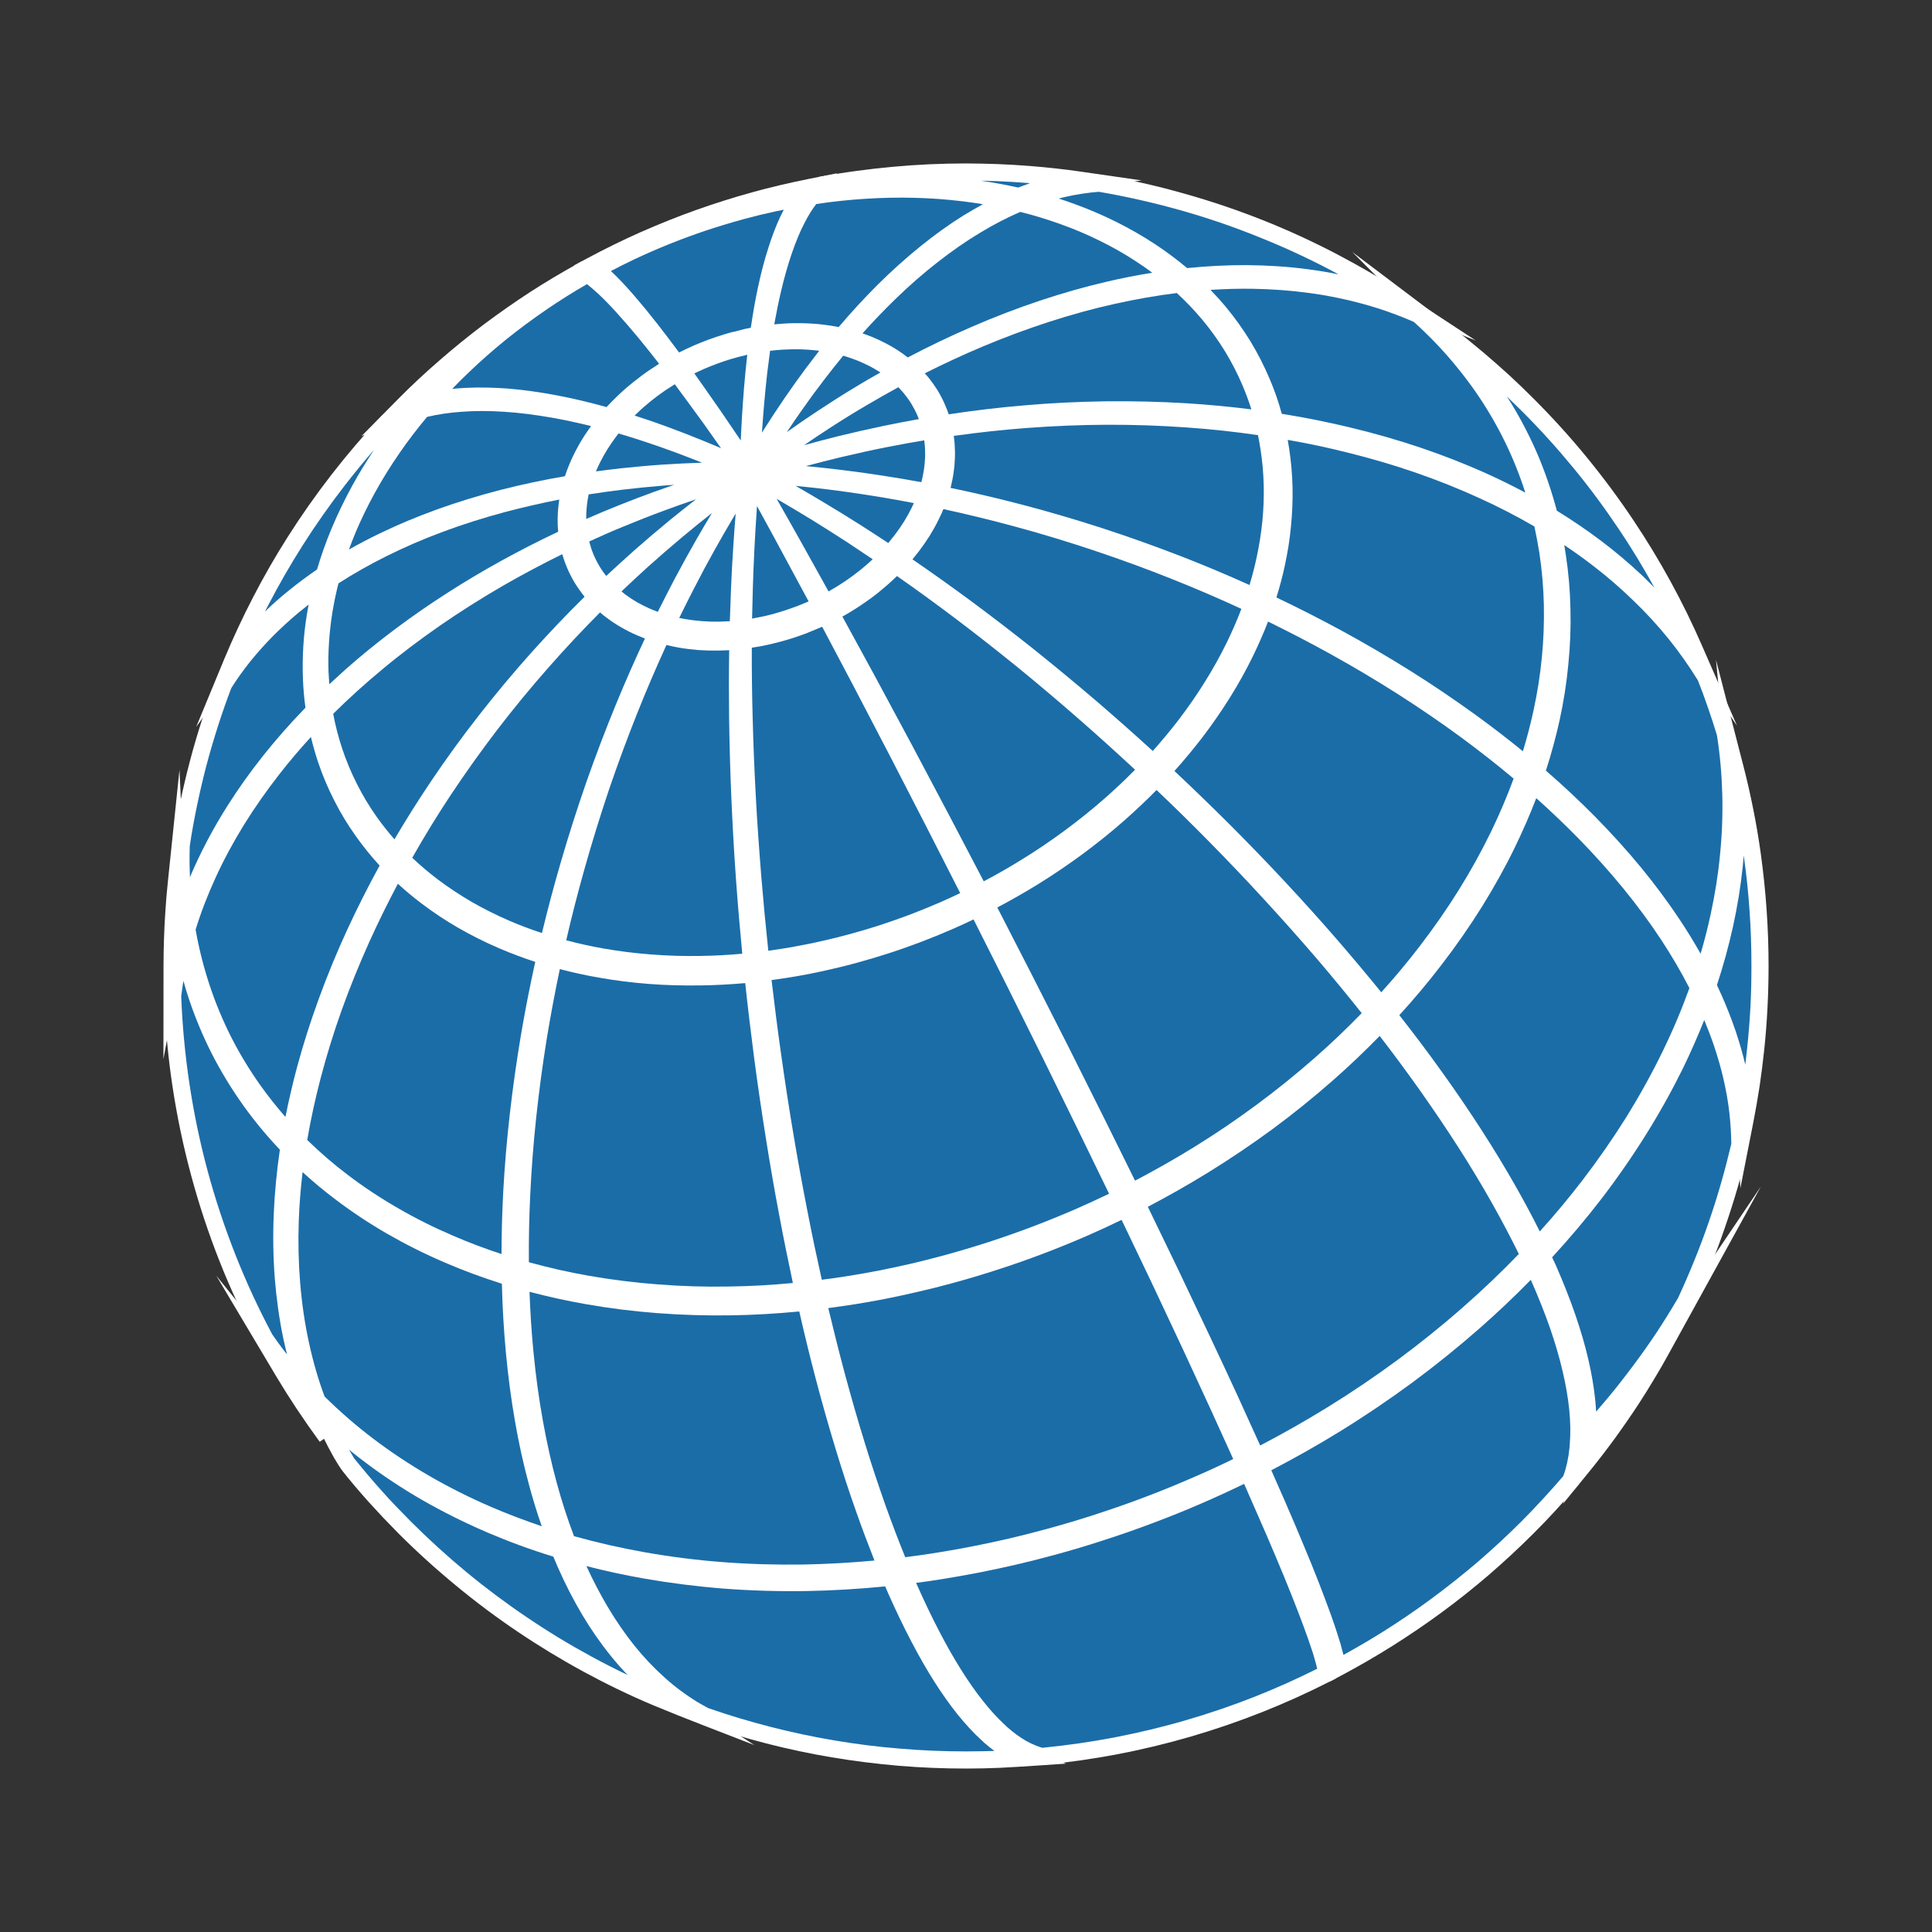 <?xml version="1.0" encoding="UTF-8"?> <!-- Creator: CorelDRAW 2021 (64-Bit) --> <svg xmlns="http://www.w3.org/2000/svg" xmlns:xlink="http://www.w3.org/1999/xlink" xmlns:xodm="http://www.corel.com/coreldraw/odm/2003" xml:space="preserve" width="1146px" height="1146px" style="shape-rendering:geometricPrecision; text-rendering:geometricPrecision; image-rendering:optimizeQuality; fill-rule:evenodd; clip-rule:evenodd" viewBox="0 0 208.41 208.41"><rect x="0" y="0" width="208.41" height="208.41" fill="#333333" stroke="none"/> <defs> <style type="text/css"> <![CDATA[ .fil2 {fill:none} .fil0 {fill:#1B6DA8;fill-rule:nonzero} .fil1 {fill:white;fill-rule:nonzero} ]]> </style> <clipPath id="id0"> <path d="M104.21 0c57.55,0 104.2,46.65 104.2,104.21 0,57.55 -46.65,104.2 -104.2,104.2 -57.56,0 -104.21,-46.65 -104.21,-104.2 0,-57.56 46.65,-104.21 104.21,-104.21z"></path> </clipPath> </defs> <g id="Слой_x0020_1">  <g> </g> <g style="clip-path:url(#id0)"> <g> <g id="_2101640462048"> <path class="fil0" d="M89.62 66.14c2.55,4.63 5.19,9.51 7.88,14.54 2.73,5.12 5.49,10.36 8.22,15.63 3.45,-1.76 6.7,-3.77 9.7,-5.99 3.05,-2.25 5.84,-4.71 8.34,-7.32 -4.35,-4.08 -8.85,-8.02 -13.43,-11.75 -4.5,-3.67 -9.08,-7.13 -13.67,-10.31 -0.98,1.02 -2.08,1.98 -3.27,2.86 -1.17,0.86 -2.43,1.65 -3.77,2.34z"></path> <path class="fil1" d="M90.87 66.51l3.46 6.34 3.98 7.4 4.1 7.74 3.71 7.08c1.41,-0.74 2.78,-1.53 4.12,-2.36 1.6,-0.98 3.14,-2.03 4.63,-3.13 1.5,-1.11 2.94,-2.26 4.3,-3.46 1.14,-1 2.23,-2.03 3.27,-3.09 -1.96,-1.82 -3.94,-3.61 -5.94,-5.36 -2.23,-1.95 -4.48,-3.86 -6.75,-5.71 -2.24,-1.81 -4.51,-3.6 -6.82,-5.34 -2.05,-1.54 -4.1,-3.04 -6.17,-4.48 -0.34,0.33 -0.69,0.66 -1.05,0.97 -0.57,0.5 -1.16,0.98 -1.77,1.43 -0.62,0.45 -1.25,0.88 -1.9,1.28 -0.38,0.24 -0.77,0.47 -1.17,0.69zm1.84 7.21l-4.36 -7.97 0.84 -0.43c0.64,-0.33 1.27,-0.69 1.88,-1.07 0.62,-0.38 1.21,-0.78 1.78,-1.2 0.57,-0.42 1.12,-0.87 1.64,-1.32 0.53,-0.46 1.03,-0.94 1.5,-1.43l0.55 -0.57 0.65 0.45c2.28,1.59 4.57,3.25 6.85,4.97 2.28,1.71 4.57,3.52 6.87,5.38 2.29,1.87 4.57,3.79 6.81,5.75 2.26,1.98 4.49,4 6.67,6.05l0.68 0.63 -0.64 0.67c-1.27,1.33 -2.62,2.63 -4.04,3.87 -1.41,1.24 -2.89,2.43 -4.43,3.56 -1.52,1.13 -3.11,2.2 -4.76,3.22 -1.63,1.01 -3.32,1.96 -5.06,2.85l-0.82 0.42 -4.54 -8.7 -4.1 -7.74 -3.97 -7.39z"></path> <path class="fil0" d="M184.22 106.32l0.33 0.71 0.35 0.77c1.1,2.5 1.93,4.94 2.49,7.33 0.46,1.95 0.74,3.87 0.84,5.74 0.5,-2.51 0.88,-5.05 1.15,-7.62 0.32,-2.97 0.48,-5.99 0.48,-9.04 0,-4.05 -0.28,-8.04 -0.83,-11.93 -0.45,-3.25 -1.08,-6.44 -1.89,-9.56 0.34,3.52 0.31,7.07 -0.06,10.62 -0.45,4.35 -1.42,8.7 -2.86,12.98z"></path> <path class="fil1" d="M185.21 106.26l0.53 1.16c0.56,1.27 1.05,2.53 1.48,3.78 0.41,1.23 0.77,2.45 1.05,3.65l0.19 -1.7c0.16,-1.48 0.28,-2.97 0.36,-4.46 0.08,-1.44 0.11,-2.94 0.11,-4.48 0,-2.02 -0.06,-4 -0.2,-5.93 -0.13,-1.98 -0.34,-3.94 -0.61,-5.87l-0.02 -0.13 -0.1 1.15c-0.23,2.21 -0.59,4.41 -1.07,6.58 -0.46,2.07 -1.03,4.16 -1.72,6.25zm-1.5 1.16l-0.49 -1.04 0.12 -0.35c0.71,-2.11 1.31,-4.25 1.78,-6.42 0.47,-2.13 0.82,-4.26 1.04,-6.37 0.18,-1.76 0.28,-3.52 0.29,-5.25 0.01,-1.73 -0.06,-3.46 -0.23,-5.18l-1.11 -11.63 2.92 11.31c0.42,1.6 0.78,3.21 1.1,4.81 0.32,1.59 0.59,3.21 0.82,4.85 0.27,1.98 0.48,3.98 0.62,6.01 0.14,2.01 0.21,4.03 0.21,6.05 0,1.49 -0.04,3.02 -0.12,4.57 -0.08,1.54 -0.2,3.07 -0.36,4.57 -0.14,1.32 -0.31,2.61 -0.49,3.85 -0.2,1.28 -0.42,2.56 -0.67,3.84l-1.4 7.13 -0.43 -7.25c-0.05,-0.9 -0.14,-1.82 -0.28,-2.77 -0.14,-0.93 -0.32,-1.87 -0.54,-2.81 -0.28,-1.17 -0.62,-2.36 -1.02,-3.55 -0.4,-1.18 -0.87,-2.39 -1.42,-3.62l-0.34 -0.75z"></path> <path class="fil0" d="M165.69 83.42c4.01,3.45 7.6,7.07 10.68,10.82 2.93,3.56 5.39,7.25 7.31,11.01 1.41,-4.27 2.35,-8.6 2.78,-12.92 0.43,-4.34 0.34,-8.68 -0.3,-12.97l-0.05 -0.29c-0.32,-1.04 -0.66,-2.06 -1.01,-3.07 -0.35,-1.01 -0.72,-2.01 -1.11,-3.01 -1.96,-3.21 -4.37,-6.18 -7.16,-8.88 -2.77,-2.68 -5.93,-5.11 -9.41,-7.26 0.1,0.45 0.19,0.89 0.27,1.34 0.11,0.58 0.21,1.16 0.3,1.74 0.58,3.86 0.66,7.76 0.28,11.66 -0.4,3.97 -1.27,7.93 -2.58,11.83z"></path> <path class="fil1" d="M166.76 83.13c1.87,1.62 3.64,3.28 5.31,4.97 1.78,1.81 3.46,3.66 5.01,5.55 1.5,1.83 2.87,3.68 4.11,5.55 0.81,1.21 1.56,2.44 2.26,3.68 0.42,-1.43 0.79,-2.87 1.09,-4.29 0.46,-2.12 0.8,-4.24 1,-6.35 0.22,-2.15 0.3,-4.3 0.25,-6.44 -0.05,-2.09 -0.23,-4.2 -0.55,-6.31l-0.04 -0.21 -0.46 -1.47 -0.51 -1.51 -0.53 -1.49 -0.54 -1.41c-0.94,-1.53 -1.99,-3.02 -3.13,-4.44 -1.18,-1.46 -2.46,-2.86 -3.84,-4.18 -1.36,-1.32 -2.8,-2.57 -4.34,-3.75 -1,-0.77 -2.04,-1.52 -3.11,-2.23l0.16 0.99c0.3,1.94 0.47,3.91 0.51,5.9 0.05,2 -0.03,4 -0.23,5.99 -0.19,2.03 -0.51,4.03 -0.94,6.01 -0.4,1.81 -0.89,3.62 -1.48,5.44zm4 6.27c-1.78,-1.8 -3.67,-3.56 -5.67,-5.27l-0.47 -0.41 0.2 -0.59c0.64,-1.92 1.18,-3.86 1.61,-5.83 0.42,-1.94 0.73,-3.88 0.92,-5.79 0.19,-1.94 0.27,-3.86 0.22,-5.78 -0.04,-1.87 -0.21,-3.76 -0.49,-5.66 -0.28,-1.74 -0.65,-3.41 -1.01,-5.14l1.83 1.14c1.78,1.1 3.48,2.27 5.08,3.5 1.59,1.23 3.09,2.52 4.49,3.88 1.44,1.39 2.77,2.84 3.99,4.36 1.22,1.5 2.33,3.08 3.32,4.7 0.22,0.36 0.48,1.23 0.65,1.67l0.54 1.52 0.53 1.54c0.22,0.7 0.4,1.29 0.57,1.98 0.32,2.15 0.51,4.33 0.56,6.54 0.05,2.22 -0.03,4.44 -0.25,6.66 -0.22,2.19 -0.56,4.38 -1.03,6.55 -0.48,2.21 -1.08,4.4 -1.79,6.57l-0.69 2.09 -1.01 -1.96c-0.94,-1.83 -2.01,-3.65 -3.2,-5.45 -1.22,-1.83 -2.56,-3.63 -4,-5.4 -1.51,-1.83 -3.15,-3.64 -4.9,-5.42z"></path> <path class="fil0" d="M136.56 64.94c5.31,2.49 10.38,5.25 15.13,8.23 4.69,2.95 9.07,6.11 13.05,9.45 1.27,-3.82 2.12,-7.7 2.5,-11.57 0.38,-3.85 0.3,-7.7 -0.27,-11.51 -0.09,-0.58 -0.19,-1.15 -0.3,-1.72 -0.1,-0.54 -0.22,-1.08 -0.34,-1.62 -4.06,-2.39 -8.53,-4.43 -13.34,-6.09 -4.78,-1.65 -9.89,-2.92 -15.25,-3.8 0.08,0.32 0.14,0.64 0.2,0.97 0.08,0.41 0.15,0.81 0.21,1.22 0.41,2.71 0.47,5.45 0.2,8.19 -0.28,2.76 -0.88,5.52 -1.79,8.25z"></path> <path class="fil1" d="M137.69 64.45c2.42,1.15 4.78,2.36 7.09,3.61 2.55,1.39 5.02,2.84 7.4,4.33 2.37,1.49 4.66,3.04 6.85,4.62 1.81,1.31 3.56,2.65 5.25,4.03 0.44,-1.46 0.83,-2.93 1.15,-4.42 0.41,-1.9 0.71,-3.79 0.89,-5.66 0.19,-1.91 0.26,-3.81 0.22,-5.7 -0.04,-1.85 -0.2,-3.72 -0.48,-5.59 -0.16,-0.97 -0.33,-1.92 -0.54,-2.88 -1.9,-1.1 -3.88,-2.13 -5.94,-3.06 -2.21,-1.01 -4.51,-1.93 -6.88,-2.75 -2.38,-0.82 -4.83,-1.54 -7.34,-2.16 -2.11,-0.53 -4.26,-0.99 -6.45,-1.37l0.15 0.91c0.21,1.37 0.33,2.76 0.37,4.17 0.03,1.42 -0.03,2.84 -0.17,4.25 -0.13,1.42 -0.36,2.83 -0.66,4.22 -0.24,1.14 -0.55,2.29 -0.91,3.45zm6.21 5.23c-2.51,-1.37 -5.09,-2.67 -7.73,-3.91l-0.74 -0.35 0.26 -0.77c0.44,-1.32 0.81,-2.67 1.1,-4.04 0.3,-1.35 0.51,-2.68 0.64,-4.01 0.13,-1.35 0.19,-2.69 0.15,-4.02 -0.03,-1.3 -0.14,-2.62 -0.34,-3.94 -0.18,-1.18 -0.43,-2.29 -0.69,-3.46l1.34 0.22c2.7,0.44 5.35,0.99 7.91,1.62 2.58,0.65 5.08,1.39 7.49,2.22 2.45,0.84 4.8,1.78 7.06,2.81 2.25,1.03 4.41,2.15 6.45,3.36l0.34 0.2c0.25,1.11 0.46,2.8 0.74,3.79 0.29,1.92 0.46,3.86 0.5,5.82 0.05,1.98 -0.03,3.95 -0.22,5.92 -0.2,1.97 -0.51,3.93 -0.93,5.87 -0.42,1.95 -0.96,3.92 -1.62,5.9l-0.42 1.28 -1.04 -0.86c-1.97,-1.65 -4.04,-3.27 -6.2,-4.83 -2.17,-1.57 -4.43,-3.09 -6.75,-4.55 -2.36,-1.48 -4.8,-2.91 -7.3,-4.27z"></path> <path class="fil0" d="M101.37 53.34c5.84,1.16 11.62,2.68 17.26,4.52 5.75,1.86 11.36,4.05 16.73,6.51 0.87,-2.64 1.46,-5.33 1.73,-8.01 0.26,-2.67 0.21,-5.35 -0.19,-7.99 -0.06,-0.41 -0.13,-0.81 -0.21,-1.19 -0.07,-0.36 -0.14,-0.72 -0.22,-1.07 -5.47,-0.82 -11.19,-1.23 -17.05,-1.21 -5.75,0.02 -11.65,0.46 -17.61,1.34l0.15 0.78c0.16,1.06 0.18,2.13 0.07,3.21 -0.1,1.04 -0.32,2.08 -0.66,3.11z"></path> <path class="fil1" d="M102.54 52.63c2.57,0.53 5.14,1.14 7.72,1.81 2.93,0.77 5.82,1.62 8.66,2.54 2.86,0.93 5.7,1.95 8.52,3.04 2.49,0.97 4.94,2 7.35,3.09 0.29,-0.97 0.55,-1.95 0.76,-2.95 0.28,-1.3 0.49,-2.6 0.62,-3.89 0.13,-1.31 0.18,-2.63 0.15,-3.92 -0.03,-1.27 -0.14,-2.55 -0.34,-3.84 -0.08,-0.53 -0.17,-1.05 -0.28,-1.57 -2.52,-0.37 -5.1,-0.65 -7.7,-0.83 -2.83,-0.2 -5.7,-0.3 -8.58,-0.29 -2.84,0.01 -5.74,0.13 -8.7,0.35 -2.59,0.2 -5.2,0.48 -7.83,0.85 0.07,0.5 0.11,1.03 0.12,1.56 0.02,0.58 -0.01,1.17 -0.06,1.74 -0.06,0.56 -0.14,1.11 -0.26,1.65l-0.15 0.66zm7.26 3.6c-2.82,-0.74 -5.7,-1.41 -8.61,-1.99l-1.02 -0.2 0.32 -0.99c0.16,-0.49 0.3,-0.98 0.4,-1.47 0.1,-0.49 0.18,-0.97 0.22,-1.44 0.05,-0.51 0.07,-1.02 0.06,-1.51 -0.01,-0.48 -0.05,-0.97 -0.13,-1.47l-0.32 -1.69 0.95 -0.14c2.98,-0.44 5.96,-0.78 8.91,-1 2.95,-0.22 5.91,-0.34 8.84,-0.35 2.96,-0.01 5.87,0.08 8.71,0.29 2.89,0.2 5.72,0.52 8.47,0.93l0.63 0.09c0.22,1 0.42,1.93 0.58,2.94 0.2,1.34 0.32,2.69 0.35,4.07 0.03,1.39 -0.02,2.77 -0.16,4.15 -0.13,1.37 -0.35,2.75 -0.64,4.1 -0.29,1.36 -0.67,2.73 -1.13,4.11l-0.32 0.98 -0.94 -0.43c-2.67,-1.22 -5.41,-2.39 -8.2,-3.47 -2.74,-1.07 -5.55,-2.08 -8.42,-3 -2.84,-0.93 -5.69,-1.77 -8.55,-2.51z"></path> <path class="fil0" d="M90.7 48.37c-2.98,0.71 -5.95,1.52 -8.92,2.45 2.89,0.16 5.79,0.42 8.68,0.76 3.19,0.39 6.39,0.89 9.58,1.49 0.31,-0.96 0.52,-1.94 0.62,-2.92 0.1,-0.99 0.08,-1.99 -0.07,-2.97l-0.14 -0.74c-3.24,0.51 -6.49,1.16 -9.75,1.93z"></path> <path class="fil1" d="M90.91 49.27c-1.37,0.33 -2.7,0.66 -3.98,1.01 1.21,0.11 2.42,0.24 3.64,0.39 1.53,0.18 3.13,0.4 4.78,0.66 1.37,0.21 2.71,0.44 4.04,0.68l0.14 -0.59c0.1,-0.46 0.17,-0.91 0.21,-1.36 0.05,-0.46 0.07,-0.93 0.05,-1.39 0,-0.38 -0.04,-0.77 -0.09,-1.17 -1.28,0.21 -2.6,0.45 -3.96,0.72 -1.6,0.31 -3.21,0.67 -4.83,1.05zm-4.93 -0.64c1.56,-0.43 3.06,-0.82 4.51,-1.16 1.63,-0.39 3.26,-0.74 4.9,-1.06 1.59,-0.32 3.23,-0.61 4.92,-0.88l0.88 -0.14 0.31 1.65c0.08,0.51 0.12,1.04 0.14,1.59 0.01,0.54 -0.01,1.08 -0.06,1.61 -0.06,0.53 -0.14,1.06 -0.25,1.57 -0.11,0.52 -0.25,1.04 -0.42,1.55l-0.25 0.77 -0.79 -0.15c-1.63,-0.31 -3.23,-0.59 -4.8,-0.83 -1.51,-0.23 -3.09,-0.45 -4.72,-0.65 -1.43,-0.17 -2.88,-0.32 -4.33,-0.45 -1.47,-0.13 -2.9,-0.23 -4.29,-0.31l-5.08 -0.28 4.86 -1.52c1.44,-0.45 2.93,-0.89 4.47,-1.31z"></path> <path class="fil0" d="M167.14 55.67c3.49,2.12 6.66,4.51 9.45,7.16 2.31,2.2 4.37,4.57 6.14,7.12 -2.03,-4.65 -4.47,-9.09 -7.25,-13.26 -3.14,-4.7 -6.73,-9.07 -10.71,-13.05 -1.7,-1.7 -3.47,-3.33 -5.31,-4.89 -1.2,-1.01 -2.42,-1.98 -3.67,-2.93 2.48,2.49 4.64,5.22 6.45,8.19 2.18,3.57 3.83,7.47 4.9,11.66z"></path> <path class="fil1" d="M167.94 55.09c1.67,1.03 3.26,2.11 4.76,3.24 1.59,1.2 3.11,2.49 4.53,3.83l1.23 1.22c-1.16,-2.11 -2.41,-4.18 -3.75,-6.18 -1.55,-2.32 -3.21,-4.57 -4.97,-6.71 -1.77,-2.15 -3.64,-4.22 -5.62,-6.19l-1.57 -1.53 0.48 0.76c1.12,1.84 2.11,3.77 2.95,5.76 0.77,1.86 1.43,3.8 1.96,5.8zm3.65 4.71c-1.58,-1.19 -3.22,-2.3 -4.93,-3.34l-0.33 -0.2 -0.09 -0.36c-0.51,-2.03 -1.17,-4 -1.97,-5.89 -0.8,-1.92 -1.75,-3.77 -2.82,-5.52 -0.87,-1.44 -1.84,-2.83 -2.89,-4.16 -1.07,-1.35 -2.21,-2.64 -3.43,-3.86l-9.26 -9.29 10.47 7.9c0.61,0.47 1.24,0.95 1.87,1.45l1.84 1.52c0.93,0.79 1.85,1.6 2.75,2.42 0.88,0.81 1.76,1.66 2.62,2.52 2.01,2.01 3.93,4.12 5.74,6.33 1.8,2.2 3.5,4.49 5.08,6.86 1.41,2.11 2.74,4.3 3.97,6.55 1.22,2.23 2.34,4.51 3.36,6.85l3.8 8.69 -5.4 -7.8c-0.86,-1.23 -1.79,-2.43 -2.78,-3.59 -1.01,-1.17 -2.09,-2.3 -3.23,-3.38 -1.36,-1.29 -2.83,-2.53 -4.37,-3.7z"></path> <path class="fil0" d="M137.54 45.45c5.41,0.84 10.57,2.08 15.41,3.72 4.7,1.59 9.1,3.55 13.09,5.86 -1.05,-4.05 -2.67,-7.81 -4.78,-11.26 -2.23,-3.64 -5,-6.93 -8.24,-9.83 -3.58,-1.59 -7.48,-2.67 -11.63,-3.24 -4.08,-0.56 -8.41,-0.62 -12.9,-0.18 2.19,2.01 4.07,4.27 5.6,6.76 1.53,2.5 2.7,5.23 3.45,8.17z"></path> <path class="fil1" d="M138.27 44.64c2.53,0.4 5,0.9 7.4,1.48 2.6,0.62 5.13,1.35 7.57,2.17 2.38,0.81 4.7,1.71 6.92,2.7 1.5,0.68 2.96,1.39 4.38,2.15 -0.39,-1.22 -0.83,-2.4 -1.32,-3.56 -0.79,-1.85 -1.71,-3.63 -2.75,-5.33 -1.08,-1.77 -2.3,-3.45 -3.64,-5.05 -1.32,-1.59 -2.77,-3.08 -4.31,-4.47 -1.7,-0.75 -3.49,-1.39 -5.33,-1.9 -1.9,-0.53 -3.88,-0.94 -5.92,-1.22 -2.02,-0.27 -4.08,-0.43 -6.19,-0.46 -1.47,-0.02 -2.97,0.02 -4.5,0.12 0.59,0.61 1.15,1.23 1.69,1.88 0.95,1.15 1.82,2.37 2.61,3.65 0.78,1.29 1.48,2.65 2.08,4.07 0.52,1.21 0.96,2.47 1.31,3.77zm6.97 3.26c-2.54,-0.61 -5.16,-1.12 -7.84,-1.54l-0.6 -0.09 -0.15 -0.59c-0.37,-1.41 -0.83,-2.78 -1.38,-4.1 -0.56,-1.32 -1.22,-2.6 -1.97,-3.82 -0.73,-1.2 -1.55,-2.34 -2.45,-3.43 -0.92,-1.1 -1.92,-2.15 -2.99,-3.13l-1.52 -1.4 2.06 -0.2c2.27,-0.22 4.51,-0.32 6.7,-0.29 2.2,0.03 4.34,0.19 6.41,0.47 2.12,0.29 4.18,0.72 6.17,1.27 1.98,0.55 3.89,1.24 5.72,2.05l0.13 0.06 0.11 0.1c1.66,1.49 3.21,3.08 4.61,4.75 1.4,1.67 2.67,3.43 3.8,5.28 1.08,1.78 2.04,3.63 2.86,5.57 0.81,1.9 1.49,3.88 2.02,5.94l0.56 2.13 -1.91 -1.1c-1.97,-1.14 -4.03,-2.2 -6.18,-3.15 -2.16,-0.97 -4.41,-1.85 -6.75,-2.64 -2.39,-0.81 -4.86,-1.52 -7.41,-2.14z"></path> <path class="fil0" d="M101.69 45.72c5.97,-0.94 11.88,-1.43 17.64,-1.51 5.82,-0.07 11.5,0.29 16.93,1.05 -0.73,-2.81 -1.86,-5.43 -3.32,-7.83 -1.54,-2.51 -3.45,-4.78 -5.68,-6.78 -4.66,0.54 -9.49,1.61 -14.42,3.2 -4.8,1.56 -9.69,3.61 -14.61,6.17 0.83,0.77 1.55,1.64 2.13,2.59 0.58,0.96 1.03,1.99 1.33,3.11z"></path> <path class="fil1" d="M102.34 44.69c2.75,-0.41 5.46,-0.74 8.13,-0.96 2.95,-0.26 5.91,-0.4 8.85,-0.44 2.94,-0.03 5.83,0.04 8.66,0.21 2.37,0.15 4.71,0.37 7.01,0.66 -0.28,-0.88 -0.6,-1.74 -0.95,-2.57 -0.54,-1.27 -1.17,-2.5 -1.89,-3.68 -0.74,-1.21 -1.57,-2.36 -2.48,-3.45 -0.84,-1 -1.75,-1.95 -2.72,-2.85 -2.18,0.27 -4.4,0.66 -6.62,1.15 -2.36,0.52 -4.76,1.18 -7.2,1.97 -2.4,0.78 -4.82,1.68 -7.24,2.7 -2.01,0.85 -4.06,1.8 -6.13,2.84l0.35 0.4c0.38,0.47 0.73,0.96 1.04,1.46 0.32,0.53 0.6,1.07 0.83,1.63 0.13,0.3 0.25,0.61 0.36,0.93zm8.28 0.88c-2.93,0.25 -5.87,0.6 -8.79,1.06l-0.82 0.13 -0.21 -0.8c-0.14,-0.51 -0.31,-1.01 -0.51,-1.48 -0.21,-0.49 -0.45,-0.95 -0.71,-1.39 -0.27,-0.44 -0.57,-0.85 -0.89,-1.24 -0.35,-0.42 -0.71,-0.8 -1.09,-1.15l-0.96 -0.89 1.16 -0.61c2.44,-1.26 4.9,-2.42 7.38,-3.47 2.49,-1.05 4.95,-1.97 7.38,-2.75 2.47,-0.8 4.93,-1.48 7.37,-2.02 2.46,-0.54 4.88,-0.96 7.23,-1.23l0.41 -0.05 0.31 0.28c1.15,1.04 2.22,2.14 3.2,3.31 0.97,1.17 1.86,2.39 2.64,3.68 0.76,1.24 1.44,2.55 2.02,3.92 0.56,1.33 1.04,2.72 1.41,4.16l0.35 1.34 -1.37 -0.19c-2.7,-0.38 -5.46,-0.66 -8.26,-0.84 -2.82,-0.17 -5.66,-0.24 -8.53,-0.21 -2.84,0.04 -5.75,0.18 -8.72,0.44z"></path> <path class="fil0" d="M88.98 45.42c-2.42,1.56 -4.83,3.25 -7.24,5.07 2.95,-0.96 5.91,-1.8 8.87,-2.53 3.24,-0.81 6.49,-1.48 9.72,-2.02 -0.27,-1.02 -0.68,-1.97 -1.22,-2.83 -0.55,-0.91 -1.24,-1.74 -2.05,-2.47 -2.69,1.44 -5.38,3.03 -8.08,4.78z"></path> <path class="fil1" d="M89.48 46.19c-0.92,0.6 -1.84,1.21 -2.74,1.83 1.2,-0.33 2.42,-0.65 3.65,-0.96 1.63,-0.4 3.26,-0.77 4.89,-1.11 1.28,-0.27 2.56,-0.51 3.84,-0.74l-0.15 -0.37c-0.18,-0.43 -0.4,-0.85 -0.64,-1.25 -0.26,-0.43 -0.55,-0.82 -0.85,-1.19 -0.18,-0.21 -0.37,-0.42 -0.57,-0.63 -1.15,0.63 -2.3,1.28 -3.45,1.96 -1.33,0.78 -2.66,1.6 -3.98,2.46zm-4.66 0.92c1.24,-0.87 2.46,-1.69 3.66,-2.47 1.35,-0.87 2.7,-1.71 4.04,-2.5 1.37,-0.81 2.74,-1.58 4.1,-2.31l0.58 -0.31 0.48 0.44c0.43,0.38 0.83,0.81 1.21,1.26 0.38,0.45 0.71,0.92 1.01,1.41 0.29,0.47 0.55,0.97 0.77,1.49 0.22,0.51 0.4,1.04 0.55,1.58l0.26 0.98 -1 0.17c-1.6,0.27 -3.21,0.57 -4.83,0.91 -1.61,0.33 -3.22,0.7 -4.82,1.09 -1.47,0.37 -2.95,0.76 -4.44,1.19 -1.47,0.42 -2.92,0.86 -4.36,1.32l-5.22 1.69 4.38 -3.3c1.17,-0.88 2.38,-1.76 3.63,-2.64z"></path> <path class="fil0" d="M127.76 29.88c4.6,-0.5 9.02,-0.47 13.19,0.07 3.6,0.48 7.01,1.35 10.19,2.6 -4.68,-3.07 -9.69,-5.7 -14.95,-7.82 -5.6,-2.25 -11.48,-3.93 -17.59,-4.96 -1.31,0.08 -2.64,0.28 -3.98,0.59 -1.19,0.28 -2.38,0.65 -3.59,1.11 3.19,0.81 6.19,1.91 8.94,3.28 2.88,1.42 5.49,3.14 7.79,5.13z"></path> <path class="fil1" d="M128.06 28.92c2.18,-0.22 4.34,-0.33 6.45,-0.32 2.25,0.02 4.44,0.16 6.55,0.44 1.14,0.15 2.25,0.33 3.34,0.56l-0.97 -0.52c-2.45,-1.28 -4.98,-2.45 -7.59,-3.49 -2.78,-1.13 -5.64,-2.11 -8.57,-2.93 -2.85,-0.8 -5.76,-1.46 -8.72,-1.97 -0.57,0.04 -1.17,0.11 -1.78,0.2 -0.65,0.1 -1.3,0.22 -1.94,0.37l-0.63 0.16c0.6,0.19 1.19,0.39 1.77,0.61 1.52,0.55 3,1.19 4.41,1.89 1.47,0.73 2.88,1.54 4.22,2.42 1.21,0.8 2.37,1.66 3.46,2.58zm6.44 1.52c-2.15,-0.01 -4.37,0.11 -6.64,0.36l-0.39 0.04 -0.31 -0.26c-1.11,-0.97 -2.31,-1.87 -3.58,-2.7 -1.26,-0.84 -2.6,-1.61 -4.01,-2.31 -1.35,-0.66 -2.76,-1.27 -4.23,-1.81 -1.46,-0.53 -2.98,-1 -4.53,-1.4l-2.84 -0.72 2.73 -1.03c0.61,-0.23 1.23,-0.45 1.85,-0.64 0.63,-0.19 1.25,-0.36 1.86,-0.51 0.7,-0.16 1.4,-0.29 2.08,-0.4 0.67,-0.1 1.36,-0.17 2.05,-0.21l0.11 -0.01 0.1 0.02c3.06,0.51 6.08,1.19 9.02,2.03 2.99,0.84 5.92,1.84 8.76,2.98 2.64,1.06 5.23,2.26 7.75,3.58 2.55,1.34 5.01,2.78 7.37,4.33l7.54 4.95 -8.38 -3.32c-1.56,-0.61 -3.17,-1.13 -4.83,-1.55 -1.67,-0.43 -3.4,-0.76 -5.15,-0.99 -2.06,-0.27 -4.17,-0.41 -6.33,-0.43z"></path> <path class="fil0" d="M97.82 39.66c4.93,-2.63 9.84,-4.75 14.65,-6.36 4.81,-1.6 9.53,-2.69 14.08,-3.28 -2.2,-1.86 -4.67,-3.47 -7.39,-4.82 -2.82,-1.4 -5.9,-2.51 -9.18,-3.31 -3.12,1.31 -6.28,3.21 -9.44,5.69 -3.07,2.41 -6.13,5.37 -9.15,8.86 1.23,0.31 2.38,0.74 3.44,1.26 1.1,0.55 2.1,1.2 2.99,1.96z"></path> <path class="fil1" d="M97.92 38.56c2.3,-1.21 4.59,-2.3 6.87,-3.29 2.48,-1.08 4.94,-2.02 7.39,-2.84 2.44,-0.81 4.85,-1.5 7.2,-2.04 1.65,-0.39 3.29,-0.71 4.92,-0.97 -0.57,-0.42 -1.15,-0.83 -1.75,-1.22 -1.2,-0.79 -2.47,-1.51 -3.8,-2.17 -1.38,-0.69 -2.83,-1.31 -4.32,-1.84 -1.41,-0.51 -2.87,-0.96 -4.37,-1.33 -1.42,0.61 -2.87,1.36 -4.32,2.24 -1.54,0.92 -3.09,2 -4.63,3.21 -1.53,1.19 -3.05,2.52 -4.55,3.98 -1.18,1.15 -2.36,2.37 -3.52,3.67l0.45 0.16c0.6,0.22 1.19,0.48 1.75,0.76 0.59,0.29 1.15,0.61 1.67,0.95 0.34,0.22 0.68,0.47 1.01,0.73zm7.6 -1.6c-2.41,1.04 -4.84,2.21 -7.27,3.51l-0.55 0.29 -0.48 -0.4c-0.4,-0.34 -0.84,-0.67 -1.32,-0.98 -0.47,-0.32 -0.97,-0.6 -1.48,-0.85 -0.49,-0.24 -1.01,-0.47 -1.56,-0.67 -0.56,-0.21 -1.13,-0.39 -1.7,-0.53l-1.43 -0.37 0.97 -1.13c1.51,-1.76 3.04,-3.38 4.57,-4.86 1.57,-1.51 3.13,-2.89 4.7,-4.11 1.6,-1.26 3.21,-2.38 4.81,-3.34 1.61,-0.97 3.23,-1.8 4.84,-2.48l0.29 -0.12 0.29 0.07c1.67,0.41 3.29,0.9 4.85,1.46 1.57,0.57 3.09,1.21 4.52,1.93 1.39,0.69 2.73,1.45 3.99,2.27 1.26,0.82 2.46,1.71 3.58,2.67l1.6 1.35 -2.08 0.27c-2.24,0.28 -4.53,0.7 -6.86,1.24 -2.34,0.55 -4.69,1.21 -7.04,2 -2.39,0.8 -4.81,1.72 -7.24,2.78z"></path> <path class="fil0" d="M85.74 43.71c-1.45,2.06 -2.88,4.25 -4.28,6.57 2.42,-1.86 4.86,-3.6 7.29,-5.21 2.63,-1.74 5.27,-3.34 7.91,-4.78 -0.8,-0.67 -1.7,-1.25 -2.68,-1.74 -1.03,-0.51 -2.15,-0.92 -3.35,-1.22 -1.65,1.97 -3.28,4.09 -4.89,6.38z"></path> <path class="fil1" d="M86.5 44.24c-0.55,0.78 -1.09,1.56 -1.62,2.37 1.12,-0.8 2.25,-1.57 3.37,-2.31 1.33,-0.88 2.65,-1.72 3.96,-2.51 0.92,-0.56 1.84,-1.1 2.76,-1.61l-0.08 -0.05c-0.42,-0.27 -0.86,-0.53 -1.32,-0.75 -0.48,-0.24 -0.99,-0.46 -1.52,-0.65 -0.35,-0.13 -0.71,-0.25 -1.09,-0.36 -0.69,0.84 -1.38,1.71 -2.06,2.6 -0.81,1.05 -1.61,2.14 -2.4,3.27zm-3.69 2.16c0.72,-1.11 1.45,-2.19 2.18,-3.22 0.8,-1.15 1.62,-2.26 2.44,-3.33 0.83,-1.08 1.66,-2.12 2.49,-3.11l0.38 -0.45 0.55 0.15c0.63,0.15 1.24,0.34 1.83,0.56 0.59,0.21 1.17,0.46 1.71,0.72 0.52,0.26 1.03,0.55 1.5,0.86 0.48,0.31 0.94,0.65 1.36,1l1.04 0.87 -1.19 0.65c-1.31,0.72 -2.63,1.48 -3.94,2.27 -1.31,0.79 -2.61,1.62 -3.9,2.47 -1.21,0.8 -2.42,1.63 -3.63,2.5 -1.2,0.86 -2.4,1.75 -3.6,2.67l-3.9 3 2.54 -4.2c0.7,-1.16 1.42,-2.29 2.14,-3.41z"></path> <path class="fil0" d="M109.91 21.2c1.31,-0.54 2.61,-0.96 3.9,-1.28 0.88,-0.21 1.75,-0.38 2.62,-0.5 -1.8,-0.25 -3.63,-0.46 -5.47,-0.6 -2.23,-0.17 -4.48,-0.26 -6.75,-0.26 -2.63,0 -5.23,0.12 -7.79,0.35 -2.59,0.23 -5.15,0.58 -7.67,1.04 -0.16,0.13 -0.32,0.27 -0.47,0.41l-0.18 0.18c3.77,-0.56 7.45,-0.78 11.01,-0.68 3.77,0.1 7.39,0.55 10.8,1.34z"></path> <path class="fil1" d="M109.83 20.23l1.28 -0.47 -0.22 -0.02c-1.14,-0.09 -2.26,-0.15 -3.33,-0.2l-1.76 -0.05c1.37,0.2 2.71,0.45 4.03,0.74zm2.32 1.13c-0.62,0.2 -1.25,0.43 -1.89,0.69l-0.27 0.11 -0.28 -0.07c-1.67,-0.38 -3.42,-0.68 -5.21,-0.91 -1.79,-0.22 -3.6,-0.35 -5.42,-0.4 -1.75,-0.05 -3.54,-0.02 -5.37,0.1 -1.79,0.11 -3.62,0.3 -5.48,0.57l-2.81 0.42c0.96,-0.94 1.89,-1.92 2.92,-2.78l0.25 -0.05c1.28,-0.23 2.57,-0.44 3.86,-0.61 1.26,-0.17 2.56,-0.32 3.89,-0.44 1.3,-0.12 2.61,-0.21 3.92,-0.27 1.36,-0.06 2.68,-0.09 3.95,-0.09 1.08,0 2.22,0.03 3.42,0.07 1.17,0.05 2.31,0.11 3.4,0.2 0.92,0.07 1.85,0.16 2.77,0.26 0.94,0.1 1.87,0.22 2.76,0.35l6.59 0.95 -6.6 0.88c-0.4,0.05 -0.82,0.12 -1.24,0.2 -0.44,0.08 -0.87,0.18 -1.28,0.28 -0.6,0.15 -1.23,0.33 -1.88,0.54z"></path> <path class="fil0" d="M90.82 36.29c2.99,-3.57 6.05,-6.59 9.11,-9.05 2.99,-2.41 5.99,-4.28 8.96,-5.61 -3.22,-0.7 -6.62,-1.12 -10.16,-1.21 -3.6,-0.1 -7.35,0.13 -11.18,0.73 -1.12,1.36 -2.12,3.31 -3,5.84 -0.85,2.48 -1.57,5.5 -2.14,9.06 1.46,-0.21 2.88,-0.3 4.26,-0.26 1.45,0.04 2.84,0.21 4.15,0.5z"></path> <path class="fil1" d="M90.47 35.28c1.38,-1.63 2.79,-3.15 4.2,-4.56 1.55,-1.54 3.12,-2.94 4.68,-4.2 1.53,-1.23 3.05,-2.32 4.57,-3.27 0.71,-0.43 1.41,-0.84 2.11,-1.22 -0.74,-0.12 -1.48,-0.23 -2.23,-0.32 -1.68,-0.2 -3.38,-0.33 -5.09,-0.37 -1.77,-0.05 -3.6,-0.01 -5.46,0.11 -1.7,0.11 -3.43,0.29 -5.2,0.56 -0.44,0.57 -0.87,1.26 -1.27,2.05 -0.48,0.92 -0.93,2 -1.35,3.23 -0.42,1.22 -0.81,2.57 -1.16,4.06 -0.27,1.14 -0.52,2.36 -0.75,3.64l0.98 -0.08c0.73,-0.05 1.47,-0.06 2.19,-0.04 0.77,0.02 1.51,0.07 2.2,0.16 0.52,0.06 1.05,0.15 1.58,0.25zm5.5 -3.25c-1.49,1.48 -2.97,3.1 -4.45,4.86l-0.35 0.43 -0.56 -0.13c-0.61,-0.13 -1.26,-0.25 -1.95,-0.33 -0.68,-0.08 -1.35,-0.13 -2.01,-0.15 -0.66,-0.02 -1.34,0 -2.04,0.04 -0.66,0.04 -1.36,0.11 -2.07,0.21l-1.24 0.19 0.2 -1.24c0.29,-1.81 0.62,-3.48 0.97,-4.98 0.37,-1.56 0.77,-2.97 1.21,-4.24 0.45,-1.29 0.93,-2.45 1.46,-3.47 0.53,-1.04 1.1,-1.93 1.7,-2.66l0.23 -0.28 0.34 -0.05c1.91,-0.29 3.82,-0.5 5.72,-0.62 1.9,-0.13 3.77,-0.16 5.63,-0.11 1.8,0.05 3.56,0.17 5.25,0.38 1.74,0.2 3.43,0.49 5.07,0.85l2.74 0.6 -2.56 1.14c-1.45,0.65 -2.91,1.44 -4.36,2.35 -1.47,0.92 -2.93,1.96 -4.39,3.14 -1.52,1.21 -3.03,2.57 -4.54,4.07z"></path> <path class="fil0" d="M81.51 43.49c-0.19,2.14 -0.34,4.41 -0.44,6.8 1.41,-2.4 2.85,-4.67 4.3,-6.79 1.55,-2.25 3.11,-4.36 4.7,-6.3 -1.18,-0.25 -2.43,-0.4 -3.72,-0.44 -1.32,-0.03 -2.69,0.05 -4.09,0.26 -0.3,2 -0.55,4.16 -0.75,6.47z"></path> <path class="fil1" d="M82.43 43.57c-0.09,1.05 -0.17,2.08 -0.24,3.1l0.23 -0.36c0.73,-1.16 1.47,-2.27 2.19,-3.33 0.77,-1.12 1.55,-2.22 2.34,-3.28l1.42 -1.86 -0.23 -0.03c-0.62,-0.07 -1.22,-0.11 -1.81,-0.13 -0.62,-0.01 -1.27,0 -1.94,0.04 -0.43,0.03 -0.87,0.07 -1.32,0.12l-0.31 2.42c-0.12,1.05 -0.23,2.15 -0.33,3.31zm-2.09 3.19c0.07,-1.19 0.16,-2.31 0.25,-3.35 0.1,-1.14 0.21,-2.26 0.34,-3.36 0.13,-1.1 0.27,-2.16 0.42,-3.16l0.1 -0.68 0.68 -0.1c0.71,-0.11 1.43,-0.18 2.14,-0.23 0.71,-0.04 1.41,-0.06 2.11,-0.04 0.69,0.02 1.35,0.07 1.97,0.14 0.66,0.08 1.3,0.18 1.91,0.32l1.47 0.32 -0.95 1.16c-0.76,0.94 -1.55,1.95 -2.35,3.02 -0.76,1.03 -1.53,2.1 -2.29,3.22 -0.74,1.07 -1.46,2.16 -2.16,3.27 -0.72,1.14 -1.43,2.3 -2.11,3.47l-1.88 3.2 0.16 -3.7c0.05,-1.23 0.12,-2.4 0.19,-3.5z"></path> <path class="fil0" d="M86.9 20.73c0.14,-0.17 0.29,-0.32 0.43,-0.47l0.05 -0.05c-4.11,0.82 -8.12,1.94 -12,3.32 -4.03,1.44 -7.92,3.17 -11.64,5.17l0.08 0.05c2.49,-1.37 5.1,-2.62 7.81,-3.71 2.68,-1.08 5.45,-2.02 8.3,-2.79 1.17,-0.32 2.34,-0.61 3.5,-0.86 1.16,-0.25 2.32,-0.47 3.47,-0.66z"></path> <path class="fil1" d="M87.8 21.1l-0.43 0.48 -2.03 0.36 -1.71 0.36 -1.73 0.39 -1.73 0.45c-1.43,0.39 -2.82,0.81 -4.14,1.26 -1.37,0.45 -2.72,0.96 -4.06,1.5 -1.32,0.53 -2.63,1.11 -3.91,1.71 -1.28,0.61 -2.55,1.26 -3.8,1.95l-0.47 0.26 -1.88 -1.18 1.39 -0.75c1.9,-1.02 3.83,-1.97 5.79,-2.84 2,-0.88 3.99,-1.68 5.98,-2.39 1.95,-0.69 3.95,-1.33 6.01,-1.9 2.03,-0.56 4.07,-1.04 6.12,-1.45l3.1 -0.62c-0.82,0.79 -1.71,1.58 -2.5,2.41z"></path> <path class="fil0" d="M81.81 36.14c0.5,-3.61 1.16,-6.67 1.96,-9.17 0.77,-2.39 1.66,-4.28 2.65,-5.64 -1.01,0.17 -2.02,0.37 -3.05,0.59 -1.14,0.25 -2.29,0.53 -3.44,0.84 -2.79,0.76 -5.51,1.68 -8.14,2.74 -2.6,1.05 -5.12,2.24 -7.52,3.56 0.92,0.7 2.09,1.87 3.5,3.51 1.48,1.7 3.22,3.91 5.21,6.64 0.95,-0.51 1.93,-0.98 2.96,-1.4 1.05,-0.42 2.13,-0.78 3.24,-1.09 0.47,-0.12 0.93,-0.24 1.38,-0.33 0.41,-0.09 0.83,-0.18 1.25,-0.25z"></path> <path class="fil1" d="M80.99 35.36c0.23,-1.57 0.49,-3.04 0.78,-4.39 0.33,-1.55 0.71,-2.99 1.13,-4.28 0.39,-1.24 0.82,-2.35 1.27,-3.31l0.38 -0.76 -0.98 0.2 -1.69 0.39 -1.7 0.44c-1.41,0.39 -2.77,0.8 -4.06,1.23 -1.34,0.45 -2.67,0.95 -3.98,1.47 -1.28,0.52 -2.54,1.07 -3.77,1.65 -0.84,0.4 -1.66,0.81 -2.47,1.24l0.59 0.57c0.58,0.58 1.24,1.29 1.98,2.15 0.77,0.89 1.59,1.89 2.45,2.99 0.74,0.95 1.52,1.97 2.33,3.07l0.81 -0.39c0.5,-0.24 1.01,-0.46 1.53,-0.67 0.54,-0.22 1.09,-0.42 1.66,-0.61 0.59,-0.2 1.15,-0.37 1.69,-0.52 0.14,0 1.19,-0.29 1.42,-0.35l0.63 -0.12zm2.59 -4c-0.33,1.5 -0.61,3.14 -0.86,4.91l-0.09 0.66c-1.1,0.2 -2.12,0.4 -3.21,0.68 -0.56,0.16 -1.1,0.32 -1.58,0.48 -0.52,0.18 -1.04,0.37 -1.56,0.58 -0.48,0.2 -0.97,0.41 -1.43,0.63 -0.49,0.22 -0.96,0.47 -1.43,0.72l-0.71 0.38 -0.47 -0.65c-0.99,-1.35 -1.92,-2.58 -2.77,-3.66 -0.88,-1.12 -1.68,-2.1 -2.39,-2.92 -0.67,-0.77 -1.3,-1.46 -1.89,-2.05 -0.58,-0.57 -1.07,-1.02 -1.48,-1.33l-1.13 -0.86 1.25 -0.68c1.23,-0.67 2.49,-1.31 3.76,-1.91 1.26,-0.6 2.55,-1.17 3.86,-1.7 1.33,-0.53 2.69,-1.04 4.08,-1.5 1.4,-0.47 2.79,-0.9 4.16,-1.27l1.75 -0.45 1.74 -0.4 1.55 -0.32 3.78 -0.67 -1.34 1.84c-0.47,0.64 -0.91,1.41 -1.33,2.29 -0.42,0.91 -0.82,1.94 -1.19,3.08 -0.39,1.22 -0.75,2.59 -1.07,4.12z"></path> <path class="fil0" d="M77 44.88c1.19,1.72 2.43,3.57 3.74,5.54 0.06,-2.45 0.17,-4.76 0.32,-6.92 0.16,-2.28 0.37,-4.41 0.62,-6.38 -0.35,0.06 -0.71,0.12 -1.07,0.2 -0.43,0.1 -0.87,0.2 -1.3,0.32 -1.04,0.28 -2.06,0.63 -3.04,1.02 -0.95,0.39 -1.86,0.82 -2.74,1.3 1.08,1.49 2.24,3.13 3.47,4.92z"></path> <path class="fil1" d="M77.76 44.36l2.15 3.16 0.03 -0.71c0.06,-1.2 0.12,-2.33 0.2,-3.38 0.07,-1.1 0.17,-2.19 0.27,-3.27l0.2 -1.89 -1.05 0.26c-0.54,0.14 -1.03,0.3 -1.49,0.45 -0.47,0.16 -0.96,0.34 -1.45,0.54 -0.47,0.19 -0.92,0.38 -1.34,0.58l-0.38 0.18 1.08 1.53 1.78 2.55zm0.3 3.71l-1.82 -2.66 -1.76 -2.54 -2.31 -3.22 0.92 -0.51c0.44,-0.23 0.91,-0.47 1.4,-0.7 0.48,-0.23 0.96,-0.44 1.44,-0.63 0.48,-0.2 1,-0.39 1.56,-0.58 0.55,-0.19 1.08,-0.35 1.58,-0.48 1.27,-0.28 2.39,-0.53 3.68,-0.77l-0.16 1.25c-0.12,0.99 -0.24,2.03 -0.34,3.1 -0.1,1.01 -0.19,2.09 -0.27,3.23 -0.08,1.12 -0.15,2.23 -0.2,3.33 -0.05,1.17 -0.09,2.35 -0.12,3.55l-0.08 2.93 -3.52 -5.3z"></path> <path class="fil0" d="M62.88 29.27l-0.09 -0.05c-3.5,1.94 -6.86,4.12 -10.04,6.51 -3.22,2.42 -6.26,5.07 -9.11,7.91l-0.7 0.71c0.25,-0.1 0.5,-0.21 0.75,-0.31 0.53,-0.2 1.08,-0.38 1.66,-0.53 2.4,-2.78 5.12,-5.4 8.11,-7.83 2.9,-2.34 6.05,-4.49 9.42,-6.41z"></path> <path class="fil1" d="M63.23 28.41l1.56 0.84 -1.45 0.82c-1.66,0.95 -3.26,1.95 -4.8,2.99 -1.56,1.07 -3.07,2.18 -4.5,3.34 -1.48,1.21 -2.89,2.45 -4.21,3.72 -1.34,1.29 -2.6,2.62 -3.79,3.99l-0.18 0.21 -1.07 0.32c-1.97,0.69 -3.88,1.59 -5.8,2.41l4 -4.05c1.41,-1.43 2.9,-2.81 4.47,-4.17 1.53,-1.33 3.11,-2.61 4.74,-3.84 1.62,-1.21 3.27,-2.37 4.96,-3.47 1.67,-1.08 3.4,-2.11 5.19,-3.1l0.44 -0.25 0.44 0.24z"></path> <path class="fil0" d="M72.46 39.5c-2.04,-2.67 -3.83,-4.83 -5.35,-6.49 -1.52,-1.66 -2.77,-2.81 -3.73,-3.45 -3.37,1.9 -6.52,4.05 -9.41,6.39 -2.81,2.27 -5.38,4.73 -7.66,7.32 2.46,-0.53 5.29,-0.68 8.46,-0.43 3.29,0.27 6.95,0.97 10.96,2.12 0.93,-1.06 1.98,-2.07 3.12,-3 1.12,-0.9 2.33,-1.72 3.61,-2.46z"></path> <path class="fil1" d="M71.1 39.24c-0.79,-1.01 -1.53,-1.94 -2.21,-2.77 -0.89,-1.07 -1.71,-2.02 -2.46,-2.84 -0.74,-0.81 -1.41,-1.49 -2.01,-2.04 -0.4,-0.37 -0.77,-0.68 -1.1,-0.94 -1.48,0.85 -2.91,1.75 -4.29,2.69 -1.54,1.05 -3.04,2.16 -4.48,3.32 -1.39,1.13 -2.71,2.29 -3.96,3.49 -0.62,0.58 -1.22,1.19 -1.81,1.8 0.47,-0.05 0.96,-0.08 1.45,-0.11 1.46,-0.07 3,-0.04 4.61,0.08 1.68,0.14 3.47,0.39 5.34,0.75 1.68,0.32 3.43,0.74 5.25,1.24 0.37,-0.39 0.75,-0.79 1.15,-1.17 0.54,-0.52 1.11,-1.02 1.7,-1.49 0.58,-0.47 1.18,-0.92 1.8,-1.34l1.02 -0.67zm-0.79 -3.94c0.91,1.11 1.88,2.32 2.89,3.64l0.64 0.84 -0.92 0.52c-0.63,0.36 -1.23,0.74 -1.8,1.13 -0.59,0.4 -1.16,0.82 -1.68,1.25 -0.56,0.45 -1.09,0.91 -1.58,1.39 -0.5,0.48 -0.98,0.98 -1.43,1.5l-0.39 0.44 -0.56 -0.16c-1.97,-0.57 -3.85,-1.02 -5.65,-1.37 -1.8,-0.35 -3.52,-0.58 -5.14,-0.71 -1.55,-0.13 -3.01,-0.16 -4.37,-0.09 -1.35,0.07 -2.62,0.23 -3.81,0.49l-2.75 0.6 1.86 -2.11c1.15,-1.3 2.38,-2.59 3.7,-3.85 1.3,-1.24 2.66,-2.44 4.07,-3.58 1.47,-1.18 3.01,-2.33 4.61,-3.42 1.59,-1.08 3.23,-2.1 4.92,-3.05l0.5 -0.28 0.47 0.31c0.52,0.35 1.12,0.83 1.78,1.44 0.64,0.6 1.35,1.32 2.12,2.16 0.77,0.84 1.62,1.82 2.52,2.91z"></path> <path class="fil0" d="M73.52 47.61c2.22,0.86 4.52,1.84 6.9,2.93 -1.32,-1.92 -2.58,-3.71 -3.77,-5.38 -1.29,-1.8 -2.5,-3.44 -3.62,-4.92 -1.23,0.69 -2.38,1.48 -3.43,2.33 -1.04,0.84 -1.98,1.74 -2.83,2.7 2.16,0.65 4.41,1.43 6.75,2.34z"></path> <path class="fil1" d="M73.86 46.75c1.14,0.44 2.29,0.91 3.43,1.39l0.49 0.21 -1.88 -2.66 -1.87 -2.56 -1.24 -1.68 -1.01 0.65c-0.56,0.38 -1.1,0.78 -1.6,1.19 -0.5,0.4 -0.98,0.82 -1.43,1.26l-0.29 0.28 1.93 0.64c1.15,0.4 2.31,0.83 3.47,1.28zm2.71 3.09c-1.17,-0.49 -2.29,-0.95 -3.38,-1.37 -1.17,-0.46 -2.31,-0.88 -3.4,-1.26 -1.06,-0.36 -2.15,-0.72 -3.28,-1.06l-1.38 -0.42 0.95 -1.07c0.45,-0.5 0.91,-0.99 1.4,-1.45 0.48,-0.47 1,-0.92 1.54,-1.36 0.55,-0.44 1.13,-0.87 1.72,-1.27 0.58,-0.4 1.19,-0.78 1.83,-1.15l0.7 -0.4 2.25 3.01 1.88 2.58 1.88 2.66 3.8 5.51 -3.05 -1.41c-1.17,-0.54 -2.33,-1.06 -3.46,-1.54z"></path> <path class="fil0" d="M44.56 44.43c-0.42,0.13 -0.82,0.28 -1.22,0.43 -0.55,0.22 -1.08,0.47 -1.58,0.73 -3.69,3.94 -7.02,8.22 -9.93,12.8 -2.61,4.12 -4.89,8.48 -6.77,13.03 1.12,-1.56 2.4,-3.06 3.84,-4.47 1.79,-1.77 3.83,-3.43 6.09,-4.94 0.89,-3.12 2.18,-6.2 3.83,-9.19 1.59,-2.9 3.52,-5.71 5.74,-8.39z"></path> <path class="fil1" d="M43.64 43.77l3.63 -1.16 -2 2.41c-1.08,1.3 -2.1,2.66 -3.05,4.05 -0.94,1.37 -1.81,2.77 -2.59,4.19 -0.82,1.48 -1.54,2.98 -2.17,4.48 -0.62,1.49 -1.15,3 -1.58,4.52l-0.09 0.32 -0.28 0.19c-1.11,0.74 -2.16,1.52 -3.16,2.33 -0.99,0.8 -1.92,1.64 -2.8,2.51 -0.7,0.68 -1.36,1.39 -1.98,2.11 -0.63,0.74 -1.22,1.48 -1.77,2.24l-4.64 6.46 3.04 -7.35c0.96,-2.3 2.01,-4.55 3.14,-6.72 1.14,-2.2 2.38,-4.36 3.71,-6.45 1.46,-2.3 3.03,-4.53 4.71,-6.7 1.68,-2.16 3.46,-4.25 5.33,-6.24l0.1 -0.11 0.97 -0.48 0.85 -0.37 0.63 -0.23zm-3.29 4.75c-1.08,1.24 -2.12,2.51 -3.13,3.81 -1.63,2.1 -3.17,4.29 -4.61,6.56 -1.29,2.04 -2.51,4.15 -3.63,6.31l-0.4 0.77c0.82,-0.79 1.69,-1.56 2.61,-2.3 0.96,-0.78 1.96,-1.52 3.01,-2.24 0.43,-1.47 0.95,-2.94 1.56,-4.4 0.66,-1.57 1.41,-3.13 2.25,-4.66 0.71,-1.3 1.5,-2.58 2.34,-3.85z"></path> <path class="fil0" d="M65.34 45.42c-3.97,-1.07 -7.61,-1.71 -10.88,-1.92 -3.37,-0.22 -6.35,0 -8.9,0.65 -2.31,2.73 -4.3,5.61 -5.94,8.58 -1.54,2.81 -2.77,5.7 -3.63,8.62 3.37,-2.14 7.21,-4 11.47,-5.53 4.31,-1.56 9.06,-2.78 14.19,-3.64 0.35,-1.19 0.85,-2.37 1.48,-3.52 0.61,-1.12 1.36,-2.21 2.21,-3.24z"></path> <path class="fil1" d="M63.76 45.96c-1.47,-0.36 -2.89,-0.67 -4.26,-0.91 -1.79,-0.31 -3.5,-0.53 -5.1,-0.63 -1.63,-0.11 -3.18,-0.11 -4.62,0 -1.32,0.09 -2.56,0.28 -3.71,0.55 -1.07,1.28 -2.07,2.59 -2.98,3.91 -0.96,1.39 -1.85,2.82 -2.66,4.29 -0.77,1.4 -1.45,2.8 -2.04,4.19 -0.26,0.64 -0.52,1.28 -0.75,1.92 1.08,-0.61 2.2,-1.2 3.37,-1.76 1.92,-0.93 3.98,-1.79 6.14,-2.57 2.19,-0.79 4.5,-1.5 6.91,-2.12 2.2,-0.56 4.49,-1.05 6.88,-1.46 0.14,-0.45 0.31,-0.88 0.49,-1.31 0.26,-0.63 0.56,-1.24 0.89,-1.84 0.31,-0.58 0.67,-1.16 1.06,-1.72l0.38 -0.54zm-3.94 -2.73c1.84,0.33 3.76,0.76 5.76,1.3l1.39 0.37 -0.91 1.11c-0.42,0.5 -0.81,1.01 -1.16,1.53 -0.35,0.51 -0.67,1.03 -0.96,1.56 -0.31,0.56 -0.58,1.12 -0.81,1.67 -0.23,0.56 -0.43,1.12 -0.59,1.67l-0.16 0.55 -0.57 0.1c-2.52,0.42 -4.95,0.93 -7.3,1.53 -2.34,0.6 -4.6,1.29 -6.74,2.06 -2.08,0.75 -4.07,1.59 -5.96,2.5 -1.89,0.91 -3.66,1.9 -5.33,2.95l-2.07 1.32 0.69 -2.36c0.44,-1.48 0.98,-2.97 1.6,-4.44 0.62,-1.49 1.33,-2.95 2.11,-4.37 0.83,-1.49 1.75,-2.98 2.77,-4.45 1.01,-1.47 2.11,-2.9 3.27,-4.28l0.2 -0.22 0.28 -0.08c1.33,-0.33 2.78,-0.56 4.32,-0.67 1.52,-0.11 3.15,-0.11 4.87,0 1.68,0.11 3.45,0.33 5.3,0.65z"></path> <path class="fil0" d="M71.52 51.04c2.78,-0.19 5.65,-0.28 8.6,-0.27 -2.34,-1.04 -4.61,-1.96 -6.79,-2.78 -2.4,-0.89 -4.72,-1.65 -6.94,-2.28 -0.84,1 -1.56,2.05 -2.16,3.13 -0.56,1.03 -1.01,2.08 -1.33,3.14 2.77,-0.42 5.65,-0.74 8.62,-0.94z"></path> <path class="fil1" d="M71.46 50.12c1.37,-0.09 2.79,-0.16 4.27,-0.21 -0.93,-0.37 -1.84,-0.72 -2.72,-1.05 -1.12,-0.42 -2.29,-0.83 -3.5,-1.23 -0.97,-0.32 -1.9,-0.61 -2.79,-0.87 -0.26,0.34 -0.51,0.68 -0.74,1.01 -0.34,0.49 -0.65,0.99 -0.94,1.52 -0.27,0.49 -0.51,0.98 -0.72,1.47l-0.04 0.09c0.9,-0.12 1.82,-0.23 2.76,-0.34 1.45,-0.15 2.92,-0.29 4.42,-0.39zm4.35 1.63c-1.4,0.04 -2.81,0.12 -4.22,0.21 -1.48,0.1 -2.94,0.23 -4.36,0.39 -1.39,0.15 -2.79,0.33 -4.19,0.55l-1.45 0.22 0.43 -1.4c0.17,-0.56 0.37,-1.12 0.6,-1.68 0.24,-0.56 0.51,-1.11 0.8,-1.64 0.31,-0.55 0.66,-1.11 1.04,-1.67 0.38,-0.56 0.8,-1.1 1.23,-1.62l0.38 -0.46 0.57 0.17c1.16,0.33 2.31,0.68 3.45,1.05 1.1,0.37 2.29,0.79 3.56,1.26 1.11,0.41 2.24,0.85 3.37,1.32 1.22,0.5 2.38,0.99 3.47,1.48l4.02 1.78 -4.39 -0.02c-1.45,0 -2.89,0.02 -4.31,0.06z"></path> <path class="fil0" d="M19.03 95.2c-0.11,1.09 -0.21,2.2 -0.28,3.31 -0.13,1.85 -0.19,3.73 -0.19,5.63 0.24,-1.34 0.56,-2.67 0.94,-3.99 -0.18,-1.21 -0.31,-2.43 -0.4,-3.65 -0.03,-0.43 -0.05,-0.87 -0.07,-1.3z"></path> <path class="fil1" d="M17.95 96.77l0.16 -1.67 1.25 -12.06c0.22,4.46 0.39,8.94 0.66,13.4 0.04,0.6 0.1,1.2 0.16,1.79 0.06,0.57 0.14,1.17 0.23,1.78l0.03 0.2 -0.05 0.19c-0.19,0.65 -0.36,1.3 -0.51,1.95 -0.16,0.67 -0.3,1.32 -0.42,1.96l-1.83 9.94 0.01 -10.11c0,-0.97 0.02,-1.92 0.05,-2.86 0.03,-0.98 0.08,-1.93 0.14,-2.83l0.12 -1.68z"></path> <path class="fil0" d="M34.72 63.02c-2.18,1.52 -4.15,3.16 -5.89,4.91 -1.83,1.84 -3.41,3.8 -4.71,5.87 -1.06,2.79 -1.98,5.65 -2.75,8.57 -0.75,2.87 -1.37,5.8 -1.82,8.78 -0.05,1.39 -0.03,2.79 0.05,4.18 0.07,1.14 0.18,2.28 0.33,3.41 2.51,-7.75 7.3,-15.27 14,-22.08 -0.35,-2.29 -0.43,-4.6 -0.29,-6.92 0.14,-2.24 0.51,-4.49 1.08,-6.72z"></path> <path class="fil1" d="M33.29 65.22l-1.09 0.87c-0.95,0.8 -1.86,1.63 -2.72,2.49 -0.89,0.9 -1.72,1.83 -2.49,2.78 -0.74,0.93 -1.42,1.88 -2.04,2.86 -0.51,1.35 -1,2.73 -1.44,4.12 -0.45,1.4 -0.87,2.82 -1.25,4.26 -0.37,1.42 -0.71,2.87 -1.01,4.32 -0.29,1.4 -0.56,2.85 -0.78,4.34 -0.02,0.66 -0.03,1.32 -0.02,1.97l0.04 1.39c1.11,-2.62 2.47,-5.21 4.07,-7.73 2.31,-3.65 5.12,-7.18 8.39,-10.55 -0.14,-1.01 -0.23,-2.03 -0.27,-3.07 -0.05,-1.2 -0.03,-2.4 0.04,-3.58 0.07,-1.14 0.2,-2.29 0.39,-3.44l0.18 -1.03zm-2.27 -0.54c1.01,-0.84 2.07,-1.65 3.18,-2.42l2.03 -1.41 -0.62 2.4c-0.27,1.09 -0.51,2.19 -0.68,3.29 -0.17,1.08 -0.3,2.17 -0.37,3.26 -0.07,1.14 -0.08,2.28 -0.04,3.4 0.05,1.09 0.15,2.2 0.32,3.32l0.07 0.45 -0.33 0.33c-3.3,3.37 -6.14,6.91 -8.46,10.57 -2.3,3.62 -4.08,7.36 -5.31,11.16l-1.25 3.85 -0.54 -4.01c-0.16,-1.16 -0.27,-2.33 -0.34,-3.49 -0.04,-0.69 -0.06,-1.4 -0.07,-2.12 -0.01,-0.72 0,-1.43 0.02,-2.14l0 -0.11c0.23,-1.47 0.5,-2.96 0.81,-4.47 0.31,-1.49 0.66,-2.96 1.04,-4.41 0.38,-1.46 0.81,-2.91 1.27,-4.35 0.47,-1.45 0.97,-2.89 1.51,-4.3l0.08 -0.17c0.67,-1.06 1.41,-2.1 2.22,-3.1 0.8,-1.01 1.68,-1.99 2.61,-2.93 0.89,-0.89 1.84,-1.76 2.85,-2.6z"></path> <path class="fil0" d="M62.42 57.35c5.37,-2.42 11.14,-4.53 17.25,-6.25 -2.79,0.03 -5.51,0.15 -8.15,0.36 -3.03,0.24 -5.96,0.6 -8.77,1.06 -0.22,0.83 -0.36,1.67 -0.41,2.5 -0.05,0.78 -0.02,1.56 0.08,2.33z"></path> <path class="fil1" d="M63.24 55.98c2.35,-1.03 4.78,-2 7.28,-2.91l2.2 -0.77 -1.13 0.08c-1.48,0.12 -2.95,0.27 -4.4,0.44 -1.27,0.15 -2.5,0.33 -3.69,0.51l-0.11 0.6c-0.06,0.38 -0.1,0.76 -0.13,1.15 -0.02,0.3 -0.02,0.6 -0.02,0.9zm7.91 -1.17c-2.88,1.04 -5.67,2.17 -8.35,3.38l-1.13 0.51 -0.16 -1.23c-0.06,-0.41 -0.09,-0.83 -0.11,-1.25 -0.01,-0.43 0,-0.85 0.02,-1.26 0.03,-0.43 0.08,-0.87 0.15,-1.32 0.07,-0.44 0.17,-0.89 0.29,-1.34l0.15 -0.59 0.59 -0.1c1.46,-0.24 2.92,-0.45 4.38,-0.62 1.46,-0.18 2.95,-0.33 4.47,-0.45 1.29,-0.1 2.65,-0.18 4.06,-0.25 1.35,-0.05 2.74,-0.09 4.16,-0.11l6.95 -0.07 -6.7 1.88c-3.01,0.85 -5.93,1.79 -8.77,2.82z"></path> <path class="fil0" d="M37.95 72.85c6.44,-5.68 14.27,-10.76 23.25,-14.94 -0.12,-0.86 -0.15,-1.74 -0.1,-2.61 0.05,-0.86 0.19,-1.72 0.4,-2.56 -5.07,0.9 -9.77,2.17 -14.03,3.76 -4.39,1.63 -8.32,3.6 -11.76,5.86 -0.61,2.29 -1,4.6 -1.15,6.91 -0.13,2.18 -0.06,4.35 0.24,6.51 1.01,-1 2.06,-1.97 3.15,-2.93z"></path> <path class="fil1" d="M37.34 72.15c3.27,-2.88 6.91,-5.62 10.88,-8.17 3.72,-2.39 7.73,-4.61 11.99,-6.62l-0.05 -0.71c-0.01,-0.47 -0.01,-0.95 0.02,-1.41 0.03,-0.44 0.08,-0.89 0.15,-1.35 -2.03,0.4 -3.98,0.85 -5.87,1.35 -2.35,0.63 -4.58,1.34 -6.67,2.12 -2.14,0.79 -4.18,1.68 -6.13,2.65 -1.83,0.91 -3.55,1.89 -5.15,2.92 -0.26,1.02 -0.47,2.03 -0.64,3.04 -0.18,1.12 -0.31,2.24 -0.38,3.36 -0.07,1.07 -0.09,2.13 -0.05,3.18l0.08 1.3 1.82 -1.66zm11.87 -6.62c-3.87,2.49 -7.43,5.18 -10.65,8.01l-1.59 1.44 -1.52 1.45 -1.3 1.29 -0.26 -1.82c-0.15,-1.09 -0.25,-2.2 -0.29,-3.32 -0.04,-1.13 -0.03,-2.25 0.04,-3.36 0.08,-1.18 0.21,-2.36 0.41,-3.54 0.2,-1.2 0.45,-2.39 0.77,-3.56l0.09 -0.34 0.29 -0.19c1.77,-1.17 3.66,-2.25 5.64,-3.24 1.97,-0.98 4.07,-1.89 6.31,-2.72 2.19,-0.81 4.47,-1.54 6.83,-2.17 2.36,-0.63 4.82,-1.18 7.36,-1.63l1.4 -0.25 -0.34 1.38c-0.1,0.41 -0.19,0.81 -0.25,1.2 -0.06,0.38 -0.1,0.78 -0.13,1.19 -0.02,0.42 -0.03,0.84 -0.02,1.24 0.02,0.38 0.06,0.78 0.11,1.19l0.1 0.68 -0.62 0.29c-4.42,2.05 -8.56,4.33 -12.38,6.78z"></path> <path class="fil0" d="M30.59 147.99c0.68,1.15 1.4,2.3 2.15,3.42 0.8,1.21 1.63,2.41 2.49,3.57l0 0c-0.34,-0.67 -0.67,-1.34 -0.97,-2.02l-0.33 -0.78 -0.3 -0.75c-0.83,-0.85 -1.62,-1.73 -2.38,-2.63 -0.22,-0.27 -0.45,-0.54 -0.66,-0.81z"></path> <path class="fil1" d="M30.86 150.2l-1.07 -1.74 -6.46 -10.85c3.23,3.97 6.4,8.04 9.77,11.9 0.39,0.44 0.79,0.87 1.19,1.28l0.13 0.13c0.35,0.9 0.74,1.77 1.14,2.66l0.49 0.98 -0.63 0.32 -0.93 0.65 -1.28 -1.79 -1.24 -1.82 -1.11 -1.72z"></path> <path class="fil0" d="M19.75 101.63c-0.23,0.86 -0.43,1.71 -0.6,2.56 -0.22,1.08 -0.39,2.16 -0.52,3.25 0.24,6.58 1.22,12.96 2.87,19.08 1.69,6.29 4.08,12.29 7.08,17.91 0.75,1.08 1.55,2.13 2.39,3.15 0.67,0.82 1.38,1.62 2.11,2.4 -1.34,-3.8 -2.17,-7.85 -2.51,-12.05 -0.36,-4.57 -0.15,-9.34 0.6,-14.22 -3.02,-3.13 -5.56,-6.64 -7.51,-10.5 -1.82,-3.57 -3.14,-7.44 -3.91,-11.58z"></path> <path class="fil1" d="M18.53 102.7l0.33 -1.3 1.06 -3.95 0.74 4.02c0.37,2 0.88,3.95 1.51,5.82 0.64,1.9 1.41,3.74 2.31,5.51 0.95,1.87 2.05,3.67 3.27,5.38 1.23,1.72 2.6,3.36 4.08,4.9l0.32 0.33 -0.07 0.44c-0.37,2.44 -0.61,4.83 -0.71,7.17 -0.09,2.31 -0.05,4.59 0.13,6.84 0.16,2.08 0.45,4.12 0.86,6.1 0.41,1.95 0.94,3.86 1.59,5.71l1.46 4.13 -3 -3.19 -1.1 -1.21 -1.06 -1.24c-0.41,-0.5 -0.83,-1.03 -1.24,-1.58 -0.44,-0.57 -0.84,-1.12 -1.19,-1.62l-0.05 -0.09c-1.54,-2.88 -2.91,-5.83 -4.1,-8.85 -1.19,-3.01 -2.21,-6.1 -3.06,-9.26 -0.84,-3.12 -1.51,-6.31 -2,-9.55 -0.48,-3.17 -0.78,-6.42 -0.9,-9.74l0 -0.14c0.06,-0.51 0.14,-1.07 0.23,-1.66 0.09,-0.56 0.2,-1.11 0.31,-1.66l0.28 -1.31zm1.26 3.12l-0.03 0.13c-0.07,0.48 -0.15,0.99 -0.21,1.54 0.12,3.18 0.42,6.33 0.89,9.45 0.48,3.18 1.13,6.3 1.95,9.34 0.83,3.09 1.84,6.11 3,9.06 1.17,2.96 2.5,5.83 3.97,8.59 0.39,0.57 0.76,1.08 1.11,1.54l0.49 0.63c-0.15,-0.59 -0.28,-1.18 -0.41,-1.77 -0.43,-2.06 -0.72,-4.18 -0.9,-6.33 -0.18,-2.29 -0.22,-4.65 -0.12,-7.06 0.1,-2.29 0.32,-4.6 0.66,-6.92 -1.43,-1.51 -2.75,-3.1 -3.95,-4.78 -1.27,-1.78 -2.41,-3.65 -3.41,-5.61 -0.93,-1.84 -1.74,-3.76 -2.41,-5.75 -0.23,-0.68 -0.44,-1.36 -0.63,-2.06z"></path> <path class="fil0" d="M34.08 77.58c-3.35,3.48 -6.21,7.14 -8.54,10.9 -2.36,3.82 -4.17,7.76 -5.38,11.74 0.73,4.32 2.08,8.36 3.96,12.07 1.9,3.74 4.34,7.14 7.25,10.19 0.81,-4.74 2.11,-9.58 3.89,-14.43 1.8,-4.95 4.09,-9.92 6.82,-14.83 -2.1,-2.19 -3.86,-4.64 -5.23,-7.33 -1.3,-2.56 -2.24,-5.34 -2.77,-8.31z"></path> <path class="fil1" d="M33.54 79.5c-1.2,1.31 -2.33,2.64 -3.39,4 -1.4,1.79 -2.68,3.62 -3.83,5.47 -1.16,1.88 -2.19,3.79 -3.07,5.72 -0.85,1.85 -1.57,3.71 -2.15,5.59 0.35,2.01 0.85,3.97 1.47,5.87 0.65,1.99 1.45,3.9 2.37,5.73 0.92,1.81 1.98,3.55 3.15,5.2 0.84,1.18 1.74,2.31 2.7,3.41 0.36,-1.79 0.78,-3.6 1.26,-5.4 0.66,-2.43 1.44,-4.89 2.34,-7.35 0.91,-2.5 1.94,-5.01 3.09,-7.5 1.06,-2.29 2.22,-4.59 3.47,-6.87 -0.91,-0.99 -1.75,-2.03 -2.52,-3.11 -0.9,-1.25 -1.7,-2.57 -2.4,-3.96 -0.67,-1.32 -1.26,-2.71 -1.74,-4.15 -0.28,-0.86 -0.54,-1.75 -0.75,-2.65zm-4.84 2.86c1.44,-1.84 3.02,-3.66 4.71,-5.42l1.26 -1.3 0.31 1.78c0.26,1.42 0.61,2.81 1.06,4.14 0.45,1.35 1,2.66 1.63,3.92 0.66,1.29 1.42,2.53 2.26,3.71 0.85,1.2 1.79,2.33 2.82,3.4l0.47 0.49 -0.33 0.59c-1.35,2.42 -2.6,4.88 -3.73,7.34 -1.13,2.45 -2.15,4.91 -3.04,7.36 -0.87,2.4 -1.64,4.8 -2.28,7.19 -0.64,2.38 -1.17,4.75 -1.56,7.08l-0.31 1.81 -1.27 -1.33c-1.49,-1.57 -2.87,-3.23 -4.11,-4.97 -1.23,-1.73 -2.33,-3.55 -3.29,-5.44 -0.97,-1.92 -1.81,-3.92 -2.49,-5.99 -0.67,-2.04 -1.19,-4.16 -1.56,-6.35l-0.04 -0.21 0.06 -0.21c0.62,-2.02 1.39,-4.04 2.3,-6.02 0.92,-2.01 1.99,-3.98 3.19,-5.93 1.17,-1.91 2.49,-3.79 3.94,-5.64z"></path> <path class="fil0" d="M61.29 58.45c-5.19,2.48 -9.98,5.26 -14.34,8.27 -4.47,3.1 -8.49,6.44 -12,9.97 0.51,2.98 1.44,5.76 2.74,8.32 1.32,2.6 3.01,4.96 5.03,7.08 2.81,-4.9 6.05,-9.72 9.69,-14.39 3.6,-4.61 7.58,-9.07 11.92,-13.29 -0.79,-0.83 -1.45,-1.77 -1.97,-2.79 -0.5,-0.98 -0.86,-2.04 -1.07,-3.17z"></path> <path class="fil1" d="M60.65 59.78c-2.19,1.08 -4.31,2.21 -6.35,3.38 -2.38,1.38 -4.66,2.82 -6.83,4.32 -2.2,1.53 -4.3,3.11 -6.26,4.75 -1.86,1.54 -3.61,3.13 -5.27,4.77 0.24,1.26 0.56,2.5 0.95,3.69 0.45,1.36 1,2.67 1.63,3.91 0.63,1.25 1.35,2.44 2.16,3.58 0.58,0.81 1.21,1.6 1.87,2.36 1.23,-2.09 2.55,-4.19 3.95,-6.27 1.62,-2.41 3.35,-4.79 5.19,-7.14 1.81,-2.32 3.73,-4.62 5.74,-6.86 1.82,-2.02 3.69,-3.99 5.63,-5.9 -0.2,-0.25 -0.39,-0.5 -0.57,-0.76 -0.36,-0.5 -0.68,-1.02 -0.95,-1.57 -0.27,-0.52 -0.5,-1.08 -0.7,-1.66l-0.19 -0.6zm-7.26 1.79c2.4,-1.39 4.91,-2.71 7.5,-3.95l1.08 -0.52 0.22 1.18c0.1,0.52 0.23,1.03 0.4,1.51 0.16,0.48 0.36,0.96 0.59,1.41 0.24,0.47 0.51,0.92 0.81,1.35 0.31,0.43 0.65,0.84 1.01,1.23l0.63 0.66 -0.65 0.63c-2.16,2.1 -4.22,4.25 -6.17,6.42 -1.98,2.21 -3.88,4.47 -5.67,6.77 -1.8,2.31 -3.51,4.66 -5.11,7.04 -1.6,2.38 -3.1,4.8 -4.51,7.25l-0.61 1.07 -0.86 -0.89c-1.04,-1.1 -2,-2.26 -2.87,-3.48 -0.86,-1.22 -1.64,-2.49 -2.31,-3.82 -0.68,-1.34 -1.26,-2.73 -1.73,-4.16 -0.47,-1.41 -0.84,-2.89 -1.1,-4.42l-0.08 -0.47 0.34 -0.34c1.77,-1.78 3.69,-3.53 5.73,-5.23 2.01,-1.67 4.15,-3.29 6.39,-4.84 2.21,-1.53 4.54,-3 6.97,-4.4z"></path> <path class="fil0" d="M72.76 56.89c2.34,-1.92 4.76,-3.76 7.25,-5.54 -2.95,0.86 -5.82,1.8 -8.6,2.83 -3.08,1.14 -6.05,2.37 -8.91,3.7 0.19,1.07 0.54,2.08 1.01,3 0.47,0.95 1.09,1.81 1.82,2.58 2.37,-2.26 4.86,-4.46 7.43,-6.57z"></path> <path class="fil1" d="M72.18 56.17c0.93,-0.76 1.9,-1.53 2.9,-2.31 -1.13,0.38 -2.25,0.78 -3.36,1.19 -1.53,0.56 -3.02,1.15 -4.47,1.75 -1.25,0.51 -2.48,1.05 -3.69,1.61l0.21 0.72c0.15,0.46 0.34,0.91 0.56,1.34 0.22,0.44 0.47,0.85 0.74,1.23l0.32 0.43c0.98,-0.91 1.98,-1.82 3,-2.73 1.27,-1.12 2.54,-2.2 3.79,-3.23zm4.72 -1.38c-1.18,0.9 -2.36,1.84 -3.55,2.82 -1.31,1.07 -2.56,2.13 -3.74,3.17 -1.23,1.09 -2.45,2.21 -3.65,3.35l-0.67 0.64 -0.64 -0.67c-0.39,-0.43 -0.76,-0.87 -1.09,-1.34 -0.33,-0.48 -0.63,-0.97 -0.88,-1.46 -0.25,-0.5 -0.48,-1.03 -0.66,-1.58 -0.18,-0.54 -0.32,-1.1 -0.43,-1.68l-0.12 -0.7 0.64 -0.3c1.45,-0.67 2.93,-1.32 4.44,-1.95 1.5,-0.62 3.02,-1.21 4.54,-1.77 1.4,-0.52 2.84,-1.03 4.31,-1.51 1.39,-0.45 2.85,-0.9 4.36,-1.34l5.21 -1.51 -4.42 3.15c-1.23,0.87 -2.45,1.77 -3.65,2.68z"></path> <path class="fil0" d="M34.79 152.6l0.02 0.05 0.33 0.76c0.34,0.79 0.71,1.55 1.09,2.29 0.39,0.74 0.79,1.46 1.21,2.15 0.99,1.22 1.99,2.41 3.03,3.56 1.02,1.14 2.08,2.26 3.17,3.36 3.88,3.88 8.13,7.39 12.69,10.47 4.53,3.05 9.35,5.68 14.43,7.84l0.9 0.37 0.9 0.36 0.62 0.25c-2.37,-1.53 -4.58,-3.54 -6.59,-6.03 -2.1,-2.6 -3.97,-5.72 -5.59,-9.37l-0.33 -0.78 -0.3 -0.71c-5.18,-1.57 -10.01,-3.64 -14.4,-6.18 -4.15,-2.4 -7.9,-5.2 -11.18,-8.39z"></path> <path class="fil1" d="M33.95 152.99l-1.63 -4.08 3.11 3.03c1.61,1.56 3.33,3.03 5.16,4.4 1.83,1.38 3.79,2.66 5.85,3.85 2.16,1.25 4.43,2.39 6.8,3.4 2.38,1.02 4.85,1.93 7.4,2.7l0.42 0.13 0.79 1.87c0.79,1.79 1.64,3.43 2.53,4.94 0.92,1.54 1.9,2.94 2.93,4.22 0.97,1.21 1.99,2.29 3.04,3.26 1.07,0.97 2.18,1.83 3.33,2.57l7.7 4.97c-3.66,-1.43 -7.35,-2.81 -10.97,-4.32 -2.56,-1.08 -5.05,-2.29 -7.48,-3.61 -2.46,-1.34 -4.83,-2.78 -7.11,-4.32 -2.29,-1.54 -4.52,-3.21 -6.67,-4.99 -2.16,-1.78 -4.22,-3.65 -6.16,-5.59l-1.63 -1.68 -1.58 -1.71c-0.53,-0.59 -1.05,-1.19 -1.55,-1.78 -1.13,-1.37 -1.39,-1.61 -2.2,-3l-0.61 -1.12 -0.58 -1.15 -0.55 -1.2 -0.34 -0.79zm3.7 3.39l0.56 0.95 1.43 1.73c0.5,0.59 1.01,1.17 1.51,1.73 0.48,0.54 0.99,1.1 1.55,1.68l1.6 1.64c1.94,1.94 3.95,3.77 6.02,5.48 2.08,1.72 4.26,3.35 6.53,4.88 2.26,1.53 4.58,2.94 6.96,4.23 1.27,0.69 2.57,1.36 3.89,1.98 -0.63,-0.65 -1.24,-1.34 -1.83,-2.08 -1.08,-1.33 -2.11,-2.81 -3.07,-4.42 -0.95,-1.6 -1.83,-3.31 -2.64,-5.15l-0.47 -1.11c-2.48,-0.76 -4.88,-1.65 -7.17,-2.63 -2.44,-1.05 -4.78,-2.22 -7.01,-3.5 -2.11,-1.22 -4.12,-2.55 -6.03,-3.98 -0.62,-0.47 -1.23,-0.94 -1.83,-1.43z"></path> <path class="fil0" d="M31.97 124.53c-0.7,4.78 -0.88,9.46 -0.51,13.94 0.36,4.45 1.27,8.7 2.75,12.68 3.39,3.38 7.31,6.35 11.66,8.87 4.29,2.48 9.01,4.52 14.08,6.07 -1.52,-3.97 -2.68,-8.32 -3.49,-12.95 -0.85,-4.83 -1.31,-9.98 -1.42,-15.35 -4.61,-1.4 -8.9,-3.25 -12.81,-5.5 -3.82,-2.21 -7.27,-4.81 -10.26,-7.76z"></path> <path class="fil1" d="M32.64 126.44c-0.21,1.78 -0.35,3.53 -0.41,5.25 -0.08,2.26 -0.03,4.5 0.15,6.71 0.18,2.19 0.49,4.34 0.95,6.44 0.43,2 0.99,3.94 1.68,5.8 1.62,1.6 3.36,3.12 5.22,4.53 1.91,1.45 3.94,2.8 6.1,4.05 2.11,1.22 4.34,2.34 6.66,3.34 1.77,0.76 3.59,1.45 5.45,2.08 -0.51,-1.46 -0.97,-2.95 -1.38,-4.49 -0.6,-2.2 -1.1,-4.49 -1.51,-6.85 -0.42,-2.41 -0.75,-4.92 -0.99,-7.51 -0.22,-2.38 -0.36,-4.82 -0.42,-7.31 -2.12,-0.67 -4.17,-1.43 -6.12,-2.27 -2.16,-0.92 -4.25,-1.97 -6.25,-3.12 -1.96,-1.13 -3.81,-2.36 -5.54,-3.67 -1.25,-0.94 -2.45,-1.94 -3.59,-2.98zm-2.25 5.18c0.09,-2.38 0.31,-4.8 0.66,-7.22l0.27 -1.81 1.29 1.28c1.47,1.44 3.05,2.8 4.73,4.07 1.69,1.29 3.48,2.47 5.35,3.55 1.91,1.1 3.94,2.12 6.06,3.03 2.12,0.91 4.31,1.71 6.56,2.39l0.64 0.2 0.01 0.67c0.05,2.67 0.2,5.29 0.43,7.84 0.23,2.51 0.56,4.97 0.98,7.37 0.4,2.3 0.89,4.53 1.47,6.68 0.57,2.12 1.23,4.15 1.97,6.09l0.68 1.76 -1.81 -0.55c-2.57,-0.79 -5.05,-1.7 -7.41,-2.72 -2.39,-1.02 -4.68,-2.17 -6.86,-3.43 -2.2,-1.27 -4.31,-2.67 -6.3,-4.19 -1.97,-1.49 -3.83,-3.11 -5.55,-4.83l-0.14 -0.14 -0.07 -0.19c-0.76,-2.03 -1.36,-4.12 -1.83,-6.24 -0.47,-2.17 -0.8,-4.4 -0.98,-6.68 -0.19,-2.25 -0.24,-4.57 -0.15,-6.93z"></path> <path class="fil0" d="M42.68 93.83c-2.67,4.9 -4.91,9.86 -6.68,14.79 -1.76,4.94 -3.06,9.86 -3.84,14.67 2.99,2.99 6.45,5.61 10.29,7.83 3.83,2.22 8.05,4.03 12.58,5.41 -0.05,-5.27 0.25,-10.74 0.88,-16.31 0.64,-5.62 1.62,-11.35 2.92,-17.08 -3.21,-0.99 -6.21,-2.28 -8.94,-3.85 -2.68,-1.55 -5.1,-3.38 -7.21,-5.46z"></path> <path class="fil1" d="M42.92 95.33c-1.1,2.08 -2.13,4.17 -3.08,6.27 -1.09,2.43 -2.09,4.88 -2.97,7.33 -0.88,2.47 -1.64,4.92 -2.27,7.33 -0.59,2.25 -1.08,4.5 -1.46,6.71 1.38,1.35 2.84,2.61 4.39,3.78 1.68,1.28 3.48,2.47 5.39,3.57 1.87,1.09 3.85,2.08 5.93,2.97 1.7,0.74 3.46,1.4 5.25,1.99 0,-2.25 0.07,-4.53 0.19,-6.82 0.15,-2.76 0.39,-5.54 0.71,-8.34 0.32,-2.83 0.73,-5.69 1.21,-8.56 0.44,-2.58 0.95,-5.18 1.53,-7.8 -1.36,-0.44 -2.67,-0.94 -3.93,-1.48 -1.52,-0.65 -2.98,-1.39 -4.38,-2.19 -1.38,-0.8 -2.69,-1.67 -3.92,-2.6 -0.9,-0.68 -1.77,-1.4 -2.59,-2.16zm-4.76 5.51c1.12,-2.48 2.36,-4.97 3.71,-7.45l0.59 -1.07 0.87 0.85c1.02,1.01 2.12,1.96 3.29,2.85 1.18,0.89 2.43,1.71 3.74,2.47 1.32,0.76 2.71,1.46 4.18,2.09 1.47,0.64 3,1.2 4.55,1.67l0.82 0.25 -0.19 0.84c-0.63,2.83 -1.2,5.68 -1.69,8.53 -0.48,2.83 -0.88,5.66 -1.2,8.46 -0.31,2.78 -0.55,5.53 -0.69,8.23 -0.15,2.71 -0.21,5.37 -0.2,7.97l0.02 1.25 -1.2 -0.37c-2.31,-0.7 -4.53,-1.51 -6.64,-2.42 -2.13,-0.92 -4.18,-1.94 -6.13,-3.07 -1.94,-1.12 -3.81,-2.36 -5.57,-3.7 -1.76,-1.34 -3.4,-2.76 -4.91,-4.27l-0.34 -0.34 0.08 -0.47c0.39,-2.42 0.92,-4.88 1.56,-7.34 0.66,-2.5 1.44,-5 2.32,-7.49 0.89,-2.47 1.9,-4.97 3.03,-7.47z"></path> <path class="fil0" d="M64.7 64.79c-4.29,4.25 -8.23,8.73 -11.78,13.36 -3.62,4.72 -6.83,9.6 -9.61,14.54 2.07,2.06 4.46,3.86 7.11,5.39 2.65,1.54 5.57,2.79 8.71,3.75 1.35,-5.76 3.02,-11.52 5.01,-17.19 1.94,-5.56 4.18,-11.02 6.7,-16.3 -1.2,-0.38 -2.33,-0.87 -3.36,-1.46 -1.03,-0.6 -1.97,-1.3 -2.78,-2.09z"></path> <path class="fil1" d="M64.73 66.06c-1.88,1.89 -3.71,3.84 -5.47,5.84 -1.96,2.22 -3.83,4.49 -5.61,6.81 -1.79,2.34 -3.48,4.72 -5.07,7.11 -1.46,2.21 -2.83,4.45 -4.11,6.71 0.85,0.81 1.76,1.58 2.72,2.31 1.15,0.87 2.39,1.69 3.69,2.45 1.29,0.74 2.65,1.42 4.08,2.04 1.14,0.49 2.31,0.93 3.5,1.32 0.62,-2.56 1.3,-5.14 2.06,-7.73 0.84,-2.89 1.76,-5.75 2.74,-8.58 0.99,-2.81 2.05,-5.6 3.18,-8.35 0.99,-2.4 2.03,-4.78 3.13,-7.11l-0.85 -0.35c-0.59,-0.25 -1.16,-0.54 -1.71,-0.86 -0.55,-0.31 -1.07,-0.66 -1.56,-1.03 -0.25,-0.18 -0.49,-0.37 -0.72,-0.58zm-6.85 4.62c1.95,-2.22 4.01,-4.41 6.17,-6.54l0.65 -0.64 0.64 0.63c0.38,0.36 0.79,0.71 1.22,1.04 0.43,0.33 0.9,0.63 1.37,0.91 0.49,0.28 1,0.53 1.53,0.76 0.52,0.23 1.08,0.44 1.66,0.62l1.02 0.32 -0.46 0.96c-1.25,2.61 -2.43,5.26 -3.53,7.95 -1.12,2.71 -2.17,5.47 -3.14,8.25 -0.99,2.82 -1.9,5.66 -2.72,8.49 -0.83,2.84 -1.59,5.72 -2.27,8.61l-0.22 0.96 -0.94 -0.29c-1.61,-0.49 -3.16,-1.06 -4.63,-1.69 -1.47,-0.63 -2.9,-1.35 -4.27,-2.14 -1.35,-0.78 -2.65,-1.64 -3.88,-2.57 -1.21,-0.92 -2.35,-1.91 -3.42,-2.96l-0.49 -0.5 0.34 -0.61c1.4,-2.49 2.91,-4.98 4.54,-7.43 1.61,-2.44 3.32,-4.85 5.14,-7.22 1.79,-2.34 3.69,-4.65 5.69,-6.91z"></path> <path class="fil0" d="M75.85 58.78c1.4,-2.46 2.88,-4.86 4.41,-7.2 -2.48,1.8 -4.89,3.68 -7.23,5.63 -2.54,2.12 -5,4.34 -7.35,6.62 0.75,0.73 1.62,1.37 2.57,1.93 0.97,0.56 2.03,1.02 3.18,1.37 1.39,-2.85 2.87,-5.64 4.42,-8.35z"></path> <path class="fil1" d="M75.05 58.32c0.56,-0.99 1.15,-1.98 1.75,-2.98 -1.06,0.83 -2.12,1.69 -3.17,2.57 -1.27,1.06 -2.51,2.14 -3.73,3.23 -0.97,0.88 -1.93,1.77 -2.86,2.66l0.4 0.32c0.4,0.3 0.83,0.58 1.27,0.84 0.44,0.25 0.92,0.49 1.44,0.72 0.26,0.11 0.53,0.22 0.81,0.32 0.6,-1.21 1.21,-2.39 1.81,-3.54 0.76,-1.43 1.52,-2.81 2.28,-4.14zm3.75 -2.72c-0.72,1.18 -1.44,2.39 -2.15,3.64 -0.78,1.37 -1.54,2.73 -2.25,4.08 -0.75,1.42 -1.47,2.83 -2.14,4.22l-0.35 0.71 -0.75 -0.24c-0.6,-0.18 -1.18,-0.4 -1.74,-0.64 -0.55,-0.23 -1.1,-0.51 -1.63,-0.82 -0.51,-0.29 -1,-0.61 -1.45,-0.96 -0.46,-0.34 -0.89,-0.71 -1.3,-1.1l-0.68 -0.66 0.68 -0.66c1.19,-1.16 2.4,-2.29 3.63,-3.4 1.23,-1.11 2.49,-2.2 3.77,-3.27 1.16,-0.97 2.35,-1.93 3.58,-2.89 1.2,-0.93 2.43,-1.86 3.7,-2.78l4.08 -2.94 -2.77 4.2c-0.73,1.11 -1.48,2.29 -2.23,3.51z"></path> <path class="fil0" d="M61.66 167.54l0.19 0.48 0.34 0.77c1.6,3.63 3.46,6.72 5.52,9.29 2.12,2.64 4.46,4.72 6.97,6.26l0.46 0.28 0.89 0.49c4.46,1.55 9.09,2.75 13.86,3.55 4.65,0.79 9.44,1.19 14.32,1.19 1.22,0 2.42,-0.02 3.61,-0.07 0.9,-0.04 1.8,-0.09 2.7,-0.16 -0.47,-0.17 -0.94,-0.39 -1.42,-0.65 -0.75,-0.43 -1.51,-0.97 -2.28,-1.64l-0.3 -0.27c-1.63,-1.49 -3.29,-3.54 -4.96,-6.17 -1.62,-2.55 -3.25,-5.65 -4.86,-9.3 -0.21,-0.48 -0.42,-0.96 -0.63,-1.45 -6.15,0.66 -12.15,0.75 -17.9,0.3 -5.78,-0.44 -11.32,-1.42 -16.51,-2.9z"></path> <path class="fil1" d="M61 168.37l-0.92 -2.23 1.83 0.52c2.57,0.73 5.24,1.34 7.97,1.82 2.72,0.47 5.51,0.83 8.36,1.04 2.88,0.23 5.81,0.31 8.76,0.26 2.93,-0.04 5.93,-0.23 8.98,-0.55l0.68 -0.08 0.88 2.07c0.81,1.82 1.61,3.48 2.38,4.97 0.79,1.52 1.6,2.92 2.42,4.21 0.81,1.28 1.62,2.42 2.42,3.41 0.8,0.99 1.6,1.85 2.38,2.57l0.28 0.26c0.37,0.32 0.73,0.6 1.07,0.85 0.37,0.26 0.72,0.48 1.06,0.67l0.65 0.33 0.63 0.26 4.16 1.5c-2.38,0.16 -4.75,0.33 -7.13,0.45l-1.82 0.06 -1.83 0.02c-2.44,0 -4.87,-0.1 -7.27,-0.3 -2.42,-0.21 -4.83,-0.51 -7.21,-0.91 -2.38,-0.4 -4.74,-0.9 -7.07,-1.5 -2.36,-0.61 -4.68,-1.31 -6.93,-2.09 -0.42,-0.15 -1.1,-0.59 -1.53,-0.84 -1.31,-0.81 -2.58,-1.76 -3.79,-2.85 -1.19,-1.06 -2.33,-2.28 -3.42,-3.63 -1.06,-1.33 -2.08,-2.79 -3.03,-4.39 -0.93,-1.57 -1.81,-3.28 -2.62,-5.11l-0.34 -0.79zm2.26 0.57c0.72,1.57 1.49,3.04 2.29,4.39 0.91,1.53 1.87,2.92 2.88,4.18 1.02,1.27 2.1,2.41 3.22,3.41 1.12,1.02 2.3,1.89 3.51,2.64l0.44 0.26 0.8 0.44c2.21,0.77 4.45,1.44 6.71,2.02 2.26,0.58 4.58,1.08 6.93,1.47 2.31,0.39 4.66,0.69 7.05,0.88 2.33,0.2 4.71,0.3 7.12,0.3l1.8 -0.02 1.26 -0.03c-0.36,-0.27 -0.72,-0.56 -1.06,-0.85l-0.3 -0.28c-0.86,-0.78 -1.72,-1.71 -2.59,-2.78 -0.85,-1.06 -1.7,-2.26 -2.54,-3.58 -0.82,-1.29 -1.65,-2.74 -2.49,-4.35 -0.83,-1.58 -1.64,-3.28 -2.44,-5.07l-0.36 -0.84c-2.84,0.28 -5.67,0.45 -8.46,0.5 -3.05,0.05 -6.03,-0.04 -8.93,-0.26 -2.91,-0.23 -5.76,-0.59 -8.53,-1.07 -2.15,-0.38 -4.25,-0.83 -6.31,-1.36z"></path> <path class="fil0" d="M56.16 138.12c0.14,5.32 0.62,10.42 1.48,15.22 0.83,4.71 2.03,9.12 3.59,13.13 5.23,1.51 10.82,2.51 16.67,2.96 5.7,0.43 11.64,0.35 17.75,-0.29 -1.65,-4.01 -3.2,-8.42 -4.64,-13.14 -1.48,-4.88 -2.85,-10.09 -4.08,-15.53 -5.48,0.58 -10.83,0.66 -15.95,0.26 -5.19,-0.4 -10.16,-1.28 -14.82,-2.61z"></path> <path class="fil1" d="M57.12 139.35c0.08,2.21 0.22,4.39 0.43,6.52 0.24,2.49 0.57,4.93 1,7.32 0.42,2.35 0.92,4.62 1.51,6.78 0.54,1.98 1.16,3.9 1.86,5.74 2.46,0.69 5,1.27 7.6,1.73 2.75,0.49 5.57,0.85 8.45,1.07 2.86,0.22 5.76,0.3 8.69,0.26 2.52,-0.05 5.08,-0.19 7.67,-0.43 -0.66,-1.67 -1.31,-3.39 -1.93,-5.15 -0.78,-2.19 -1.54,-4.51 -2.27,-6.92 -0.75,-2.47 -1.47,-5 -2.14,-7.56 -0.62,-2.35 -1.21,-4.77 -1.77,-7.24 -2.47,0.24 -4.92,0.38 -7.34,0.42 -2.72,0.04 -5.38,-0.04 -7.97,-0.24 -2.62,-0.2 -5.18,-0.52 -7.67,-0.96 -2.08,-0.36 -4.13,-0.82 -6.12,-1.34zm-1.4 6.7c-0.25,-2.57 -0.41,-5.21 -0.48,-7.9l-0.03 -1.25 1.21 0.34c2.3,0.65 4.69,1.2 7.14,1.63 2.44,0.43 4.94,0.75 7.49,0.94 2.56,0.2 5.17,0.28 7.8,0.24 2.61,-0.05 5.28,-0.21 7.99,-0.5l0.81 -0.08 0.18 0.8c0.61,2.7 1.26,5.37 1.94,7.97 0.69,2.59 1.39,5.1 2.12,7.49 0.71,2.34 1.46,4.62 2.25,6.84 0.77,2.19 1.56,4.26 2.36,6.21l0.47 1.14 -1.22 0.13c-3.05,0.32 -6.08,0.51 -9.06,0.56 -3.02,0.05 -5.98,-0.04 -8.85,-0.26 -2.95,-0.23 -5.84,-0.59 -8.64,-1.09 -2.82,-0.5 -5.57,-1.13 -8.22,-1.9l-0.44 -0.13 -0.17 -0.42c-0.78,-2.02 -1.48,-4.15 -2.09,-6.36 -0.61,-2.25 -1.13,-4.57 -1.55,-6.95 -0.43,-2.39 -0.77,-4.88 -1.01,-7.45z"></path> <path class="fil0" d="M59.69 103.39c-1.24,5.73 -2.17,11.46 -2.77,17.07 -0.59,5.61 -0.86,11.11 -0.78,16.41 4.63,1.33 9.58,2.21 14.76,2.6 5.05,0.39 10.33,0.32 15.75,-0.25 -1.18,-5.38 -2.23,-10.98 -3.14,-16.68 -0.92,-5.75 -1.69,-11.62 -2.3,-17.5 -3.83,0.4 -7.56,0.45 -11.13,0.18 -3.64,-0.28 -7.12,-0.9 -10.39,-1.83z"></path> <path class="fil1" d="M60.39 104.54c-0.54,2.56 -1.01,5.09 -1.42,7.57 -0.45,2.82 -0.83,5.64 -1.13,8.45 -0.3,2.8 -0.51,5.57 -0.64,8.28 -0.12,2.48 -0.17,4.93 -0.15,7.32 2.09,0.58 4.25,1.07 6.46,1.46 2.42,0.42 4.91,0.74 7.45,0.93 2.54,0.2 5.11,0.28 7.71,0.23 2.25,-0.03 4.54,-0.16 6.86,-0.38 -0.51,-2.39 -1,-4.79 -1.45,-7.2 -0.53,-2.77 -1.02,-5.62 -1.48,-8.52 -0.46,-2.89 -0.89,-5.81 -1.27,-8.72 -0.34,-2.63 -0.66,-5.27 -0.94,-7.91 -1.61,0.14 -3.21,0.23 -4.8,0.25 -1.91,0.03 -3.77,-0.02 -5.58,-0.16 -1.84,-0.14 -3.65,-0.37 -5.4,-0.68 -1.44,-0.25 -2.85,-0.56 -4.22,-0.92zm-3.23 7.29c0.47,-2.91 1.01,-5.79 1.63,-8.64l0.21 -0.96 0.94 0.27c1.61,0.46 3.28,0.84 4.98,1.14 1.7,0.3 3.45,0.52 5.23,0.66 1.78,0.13 3.59,0.19 5.42,0.16 1.8,-0.03 3.66,-0.14 5.55,-0.34l0.91 -0.09 0.1 0.92c0.3,2.94 0.65,5.87 1.03,8.77 0.38,2.93 0.8,5.83 1.26,8.68 0.45,2.82 0.94,5.65 1.47,8.46 0.53,2.8 1.08,5.52 1.66,8.16l0.23 1 -1.03 0.11c-2.71,0.29 -5.4,0.45 -8.05,0.49 -2.69,0.05 -5.32,-0.03 -7.87,-0.23 -2.61,-0.2 -5.16,-0.52 -7.64,-0.96 -2.51,-0.44 -4.95,-1 -7.3,-1.68l-0.66 -0.19 -0.01 -0.68c-0.04,-2.67 0.01,-5.39 0.14,-8.13 0.13,-2.77 0.35,-5.57 0.65,-8.38 0.29,-2.81 0.68,-5.66 1.15,-8.54z"></path> <path class="fil0" d="M71.37 68.5c-2.46,5.3 -4.65,10.79 -6.54,16.37 -1.93,5.68 -3.55,11.45 -4.85,17.22 3.2,0.91 6.62,1.52 10.19,1.79 3.5,0.27 7.16,0.22 10.91,-0.18 -0.59,-5.92 -1.02,-11.86 -1.27,-17.71 -0.24,-5.73 -0.32,-11.38 -0.21,-16.85 -1.46,0.14 -2.88,0.16 -4.24,0.05 -1.39,-0.1 -2.73,-0.34 -3.99,-0.69z"></path> <path class="fil1" d="M71.89 69.58c-1.1,2.41 -2.15,4.84 -3.13,7.31 -1.09,2.72 -2.11,5.49 -3.06,8.27 -0.95,2.83 -1.83,5.67 -2.63,8.51 -0.73,2.59 -1.4,5.18 -1.99,7.76 1.31,0.35 2.65,0.65 4.03,0.89 1.67,0.29 3.38,0.51 5.13,0.64 1.75,0.14 3.52,0.19 5.31,0.16 1.48,-0.02 2.99,-0.1 4.52,-0.24 -0.26,-2.71 -0.49,-5.4 -0.68,-8.06 -0.21,-2.9 -0.37,-5.84 -0.5,-8.79 -0.12,-2.87 -0.2,-5.74 -0.24,-8.59 -0.03,-2.46 -0.03,-4.9 0.01,-7.3l-1.19 0.04c-0.76,0.01 -1.49,-0.01 -2.18,-0.06 -0.72,-0.06 -1.44,-0.15 -2.12,-0.27 -0.43,-0.08 -0.86,-0.17 -1.28,-0.27zm-4.85 6.62c1.1,-2.73 2.26,-5.44 3.5,-8.09l0.33 -0.71 0.75 0.21c0.6,0.17 1.22,0.31 1.86,0.42 0.64,0.11 1.29,0.19 1.95,0.24 0.68,0.06 1.35,0.08 2.01,0.07 0.67,-0.01 1.36,-0.05 2.07,-0.12l1.03 -0.1 -0.02 1.04c-0.06,2.71 -0.06,5.47 -0.03,8.26 0.04,2.8 0.12,5.65 0.24,8.53 0.12,2.86 0.29,5.78 0.5,8.74 0.22,2.99 0.47,5.98 0.76,8.92l0.09 0.91 -0.91 0.1c-1.88,0.2 -3.75,0.31 -5.59,0.34 -1.88,0.03 -3.71,-0.02 -5.48,-0.16 -1.81,-0.14 -3.58,-0.36 -5.31,-0.66 -1.73,-0.31 -3.43,-0.7 -5.06,-1.17l-0.84 -0.24 0.19 -0.84c0.66,-2.92 1.4,-5.83 2.21,-8.71 0.81,-2.89 1.7,-5.76 2.67,-8.61 0.95,-2.81 1.98,-5.61 3.08,-8.37z"></path> <path class="fil0" d="M80.01 59.17c0.16,-2.59 0.38,-5.12 0.64,-7.58 -1.53,2.39 -3,4.84 -4.41,7.36 -1.51,2.71 -2.94,5.49 -4.29,8.34 1.15,0.32 2.38,0.53 3.67,0.63 1.29,0.1 2.63,0.08 4.01,-0.06 0.07,-2.96 0.2,-5.86 0.38,-8.69z"></path> <path class="fil1" d="M79.09 59.12c0.08,-1.29 0.17,-2.53 0.27,-3.71l-0.17 0.27c-0.73,1.23 -1.45,2.47 -2.14,3.71 -0.73,1.31 -1.45,2.66 -2.17,4.06 -0.54,1.04 -1.07,2.11 -1.61,3.21l0.63 0.12c0.58,0.1 1.18,0.17 1.79,0.22 0.64,0.05 1.27,0.07 1.9,0.06l1.14 -0.05 0.13 -3.6c0.06,-1.48 0.14,-2.91 0.23,-4.29zm2.12 -3.71c-0.11,1.3 -0.2,2.57 -0.28,3.82 -0.09,1.43 -0.17,2.86 -0.23,4.26 -0.07,1.47 -0.12,2.94 -0.15,4.39l-0.02 0.82 -0.81 0.08c-0.7,0.07 -1.41,0.11 -2.11,0.12 -0.71,0.01 -1.4,-0.01 -2.06,-0.06 -0.66,-0.05 -1.32,-0.13 -1.96,-0.24 -0.64,-0.11 -1.27,-0.25 -1.89,-0.43l-1.06 -0.29 0.47 -0.99c0.68,-1.42 1.38,-2.85 2.13,-4.29 0.7,-1.35 1.43,-2.72 2.2,-4.1 0.71,-1.27 1.44,-2.53 2.17,-3.76 0.75,-1.25 1.51,-2.47 2.26,-3.64l2.11 -3.28 -0.41 3.87c-0.13,1.19 -0.25,2.43 -0.36,3.72z"></path> <path class="fil0" d="M97.49 169.99l0.58 1.35c1.61,3.64 3.22,6.72 4.82,9.26 1.63,2.6 3.26,4.64 4.84,6.11l0.29 0.27c0.75,0.66 1.49,1.2 2.22,1.62 0.72,0.41 1.43,0.7 2.13,0.87 5.45,-0.52 10.75,-1.54 15.86,-3.03 5.18,-1.51 10.16,-3.5 14.89,-5.91 -0.04,-0.34 -0.13,-0.79 -0.28,-1.36 -0.17,-0.63 -0.42,-1.41 -0.74,-2.33l-0.1 -0.32c-0.62,-1.77 -1.5,-4.04 -2.64,-6.81 -1.1,-2.68 -2.46,-5.85 -4.07,-9.49l-0.62 -1.4c-3.34,1.65 -6.8,3.16 -10.35,4.51 -3.55,1.34 -7.19,2.53 -10.91,3.54 -2.7,0.73 -5.39,1.36 -8.06,1.88 -2.65,0.51 -5.27,0.92 -7.86,1.24z"></path> <path class="fil1" d="M98.82 170.75l0.1 0.22c0.79,1.78 1.58,3.43 2.37,4.95 0.8,1.55 1.6,2.95 2.38,4.19 0.79,1.26 1.58,2.39 2.37,3.38 0.78,0.99 1.56,1.84 2.32,2.54l0.27 0.26c0.36,0.31 0.71,0.6 1.04,0.84 0.33,0.24 0.67,0.46 1.03,0.67 0.31,0.18 0.63,0.33 0.96,0.46 0.26,0.12 0.52,0.2 0.78,0.28 2.62,-0.26 5.22,-0.63 7.78,-1.12 2.64,-0.51 5.23,-1.13 7.75,-1.87 2.55,-0.74 5.06,-1.6 7.5,-2.57 2.26,-0.9 4.47,-1.89 6.62,-2.97l-0.15 -0.6 -0.29 -1.02 -0.53 -1.57c-0.31,-0.88 -0.68,-1.89 -1.11,-3 -0.44,-1.14 -0.94,-2.39 -1.5,-3.76 -0.53,-1.29 -1.15,-2.75 -1.85,-4.39l-2.45 -5.6c-1.41,0.68 -2.84,1.34 -4.29,1.97 -1.73,0.76 -3.5,1.48 -5.28,2.15 -1.79,0.68 -3.6,1.32 -5.44,1.91 -1.85,0.61 -3.7,1.16 -5.55,1.66 -1.32,0.36 -2.67,0.7 -4.04,1.02 -1.37,0.32 -2.74,0.61 -4.08,0.87 -1.28,0.25 -2.6,0.48 -3.95,0.7 -0.94,0.15 -1.86,0.28 -2.76,0.4zm-1.59 0.96l-1.07 -2.49 1.22 -0.15c1.34,-0.16 2.65,-0.34 3.92,-0.54 1.24,-0.2 2.53,-0.43 3.87,-0.69 1.35,-0.26 2.69,-0.55 4.02,-0.86 1.29,-0.3 2.62,-0.64 3.97,-1 1.86,-0.51 3.69,-1.05 5.47,-1.63 1.81,-0.59 3.6,-1.22 5.36,-1.88 1.76,-0.67 3.49,-1.38 5.19,-2.12 1.72,-0.74 3.42,-1.53 5.08,-2.36l0.87 -0.42 3.22 7.37c0.66,1.54 1.28,3.02 1.86,4.42 0.57,1.4 1.08,2.66 1.52,3.79 0.45,1.16 0.83,2.18 1.14,3.07l0.54 1.62 0.32 1.09 0.19 0.81c0.05,0.26 0.09,0.49 0.11,0.69l0.07 0.63 -0.57 0.29c-2.39,1.22 -4.86,2.34 -7.38,3.34 -2.5,0.99 -5.06,1.87 -7.66,2.63 -2.61,0.76 -5.25,1.4 -7.93,1.91 -2.65,0.51 -5.35,0.89 -8.11,1.16l-0.15 0.01 -0.15 -0.04c-0.39,-0.09 -0.78,-0.22 -1.19,-0.39 -0.38,-0.15 -0.78,-0.34 -1.18,-0.57 -0.38,-0.22 -0.78,-0.48 -1.19,-0.78 -0.4,-0.29 -0.8,-0.61 -1.18,-0.95l-0.3 -0.28c-0.84,-0.78 -1.68,-1.7 -2.52,-2.75 -0.82,-1.04 -1.65,-2.22 -2.48,-3.55 -0.83,-1.32 -1.65,-2.76 -2.46,-4.32 -0.81,-1.54 -1.62,-3.23 -2.42,-5.06z"></path> <path class="fil0" d="M88.22 140.33c1.26,5.41 2.65,10.6 4.15,15.47 1.46,4.73 3.03,9.16 4.69,13.18 2.62,-0.31 5.26,-0.73 7.92,-1.25 2.66,-0.51 5.34,-1.14 8.04,-1.87 3.72,-1.01 7.35,-2.19 10.88,-3.53 3.55,-1.34 7,-2.85 10.33,-4.5 -1.77,-3.96 -3.74,-8.26 -5.87,-12.83 -2.19,-4.7 -4.52,-9.61 -6.94,-14.64 -2.98,1.47 -6.06,2.82 -9.23,4.02 -3.16,1.2 -6.42,2.26 -9.75,3.16 -2.41,0.65 -4.82,1.21 -7.21,1.68 -2.36,0.46 -4.7,0.83 -7.01,1.11z"></path> <path class="fil1" d="M89.35 141.11c0.56,2.34 1.14,4.66 1.75,6.95 0.7,2.59 1.41,5.08 2.15,7.47 0.72,2.35 1.49,4.64 2.27,6.86 0.7,1.95 1.41,3.82 2.13,5.59 1.11,-0.14 2.18,-0.29 3.23,-0.46 1.24,-0.19 2.55,-0.43 3.92,-0.69 1.32,-0.26 2.65,-0.54 3.99,-0.85 1.29,-0.3 2.62,-0.64 3.99,-1.01 1.85,-0.5 3.67,-1.04 5.44,-1.62 1.81,-0.59 3.6,-1.21 5.35,-1.88 1.75,-0.66 3.48,-1.37 5.17,-2.11 1.45,-0.62 2.88,-1.28 4.29,-1.97l-2.43 -5.35 -3.07 -6.65 -3.36 -7.15 -3.18 -6.65c-1.23,0.6 -2.49,1.18 -3.77,1.74 -1.55,0.67 -3.11,1.31 -4.7,1.91 -1.61,0.61 -3.24,1.19 -4.9,1.72 -1.63,0.53 -3.28,1.02 -4.93,1.47 -1.18,0.32 -2.39,0.63 -3.62,0.91 -1.24,0.29 -2.46,0.55 -3.66,0.79 -1.13,0.22 -2.32,0.43 -3.55,0.62l-2.51 0.36zm-0.03 7.43c-0.69,-2.57 -1.36,-5.25 -2,-8.01l-0.23 -1 1.02 -0.12c1.2,-0.15 2.36,-0.3 3.46,-0.48 1.11,-0.17 2.27,-0.38 3.49,-0.62 1.2,-0.23 2.4,-0.49 3.59,-0.76 1.15,-0.27 2.34,-0.57 3.55,-0.9 1.66,-0.45 3.28,-0.93 4.86,-1.45 1.62,-0.52 3.23,-1.08 4.81,-1.68 1.56,-0.6 3.1,-1.23 4.61,-1.88 1.54,-0.67 3.05,-1.37 4.54,-2.11l0.83 -0.41 3.99 8.34 3.36 7.15 3.08 6.66 3.15 6.99 -0.79 0.4c-1.69,0.83 -3.41,1.63 -5.16,2.39 -1.73,0.76 -3.48,1.47 -5.26,2.14 -1.78,0.68 -3.59,1.32 -5.43,1.91 -1.84,0.6 -3.68,1.15 -5.53,1.65 -1.33,0.36 -2.68,0.71 -4.06,1.03 -1.35,0.31 -2.7,0.6 -4.04,0.86 -1.28,0.25 -2.62,0.48 -4,0.7 -1.39,0.22 -2.72,0.41 -3.99,0.55l-0.69 0.09 -0.27 -0.65c-0.84,-2.03 -1.65,-4.15 -2.43,-6.33 -0.78,-2.21 -1.55,-4.52 -2.29,-6.93 -0.76,-2.46 -1.49,-4.98 -2.17,-7.53z"></path> <path class="fil0" d="M82.21 104.92c0.67,5.88 1.49,11.74 2.45,17.47 0.96,5.72 2.05,11.31 3.27,16.68 2.31,-0.27 4.64,-0.64 6.99,-1.1 2.36,-0.46 4.74,-1.01 7.14,-1.66 3.3,-0.9 6.53,-1.95 9.66,-3.14 3.14,-1.19 6.2,-2.52 9.15,-3.98 -2.43,-5.03 -4.96,-10.21 -7.54,-15.42 -2.58,-5.23 -5.23,-10.54 -7.9,-15.82 -2.08,1.03 -4.23,1.97 -6.44,2.81 -2.22,0.84 -4.5,1.59 -6.83,2.22 -1.71,0.46 -3.4,0.85 -5.08,1.18 -1.64,0.32 -3.26,0.57 -4.87,0.76z"></path> <path class="fil1" d="M83.23 105.72c0.31,2.63 0.64,5.26 1.01,7.86 0.41,2.92 0.85,5.81 1.33,8.66 0.47,2.82 0.99,5.65 1.54,8.46 0.49,2.53 1.01,4.98 1.54,7.35 0.9,-0.11 1.77,-0.24 2.61,-0.37 1.11,-0.17 2.28,-0.38 3.49,-0.61 1.16,-0.23 2.33,-0.48 3.51,-0.75 1.15,-0.27 2.34,-0.57 3.56,-0.9 1.64,-0.45 3.26,-0.93 4.83,-1.44 1.6,-0.52 3.19,-1.08 4.75,-1.67 1.55,-0.59 3.08,-1.21 4.58,-1.86 1.23,-0.54 2.45,-1.1 3.66,-1.68l-3.35 -6.89 -3.78 -7.71 -3.91 -7.87 -3.58 -7.12c-0.79,0.38 -1.59,0.75 -2.41,1.1 -1.08,0.47 -2.18,0.92 -3.29,1.34 -1.14,0.43 -2.29,0.84 -3.44,1.21 -1.15,0.37 -2.31,0.72 -3.49,1.04 -0.84,0.23 -1.69,0.44 -2.55,0.64 -0.88,0.2 -1.74,0.39 -2.59,0.56 -0.78,0.15 -1.62,0.29 -2.48,0.43l-1.54 0.22zm-0.82 8.12c-0.41,-2.93 -0.78,-5.87 -1.12,-8.81l-0.1 -0.91 0.91 -0.11c0.85,-0.1 1.65,-0.22 2.39,-0.33 0.76,-0.12 1.56,-0.26 2.41,-0.43 0.85,-0.16 1.69,-0.34 2.52,-0.54 0.82,-0.19 1.65,-0.4 2.5,-0.62 1.15,-0.31 2.28,-0.65 3.39,-1.02 1.15,-0.37 2.27,-0.76 3.36,-1.17 1.08,-0.42 2.15,-0.85 3.21,-1.31 1.06,-0.46 2.11,-0.95 3.15,-1.46l0.82 -0.41 4.4 8.76 3.91 7.88 3.79 7.71 4.14 8.54 -0.82 0.41c-1.49,0.74 -3.01,1.44 -4.55,2.12 -1.53,0.66 -3.09,1.3 -4.67,1.9 -1.59,0.6 -3.2,1.17 -4.83,1.7 -1.64,0.53 -3.28,1.02 -4.92,1.46 -1.18,0.32 -2.4,0.63 -3.62,0.91 -1.2,0.28 -2.4,0.54 -3.59,0.77 -1.14,0.22 -2.32,0.43 -3.54,0.62 -1.23,0.19 -2.4,0.36 -3.51,0.49l-0.82 0.1 -0.19 -0.81c-0.62,-2.75 -1.2,-5.49 -1.74,-8.23 -0.54,-2.76 -1.06,-5.61 -1.54,-8.51 -0.48,-2.88 -0.93,-5.79 -1.34,-8.7z"></path> <path class="fil0" d="M80.18 69.07c-0.03,5.47 0.12,11.12 0.43,16.86 0.31,5.83 0.8,11.75 1.45,17.66 1.58,-0.19 3.17,-0.44 4.78,-0.75 1.64,-0.32 3.3,-0.71 4.97,-1.16 2.29,-0.62 4.53,-1.35 6.71,-2.17 2.16,-0.82 4.27,-1.74 6.31,-2.75 -2.69,-5.32 -5.39,-10.58 -8.05,-15.71 -2.62,-5.05 -5.2,-9.97 -7.69,-14.65 -0.79,0.39 -1.6,0.74 -2.44,1.05 -0.86,0.33 -1.75,0.62 -2.66,0.87 -0.67,0.18 -1.33,0.33 -1.98,0.46 -0.62,0.12 -1.23,0.22 -1.83,0.29z"></path> <path class="fil1" d="M81.1 69.87c-0.01,2.45 0.02,4.94 0.09,7.46 0.07,2.8 0.18,5.65 0.34,8.55 0.15,2.86 0.36,5.79 0.6,8.76 0.22,2.66 0.47,5.3 0.75,7.92l1.42 -0.21c0.73,-0.11 1.51,-0.25 2.36,-0.42 0.81,-0.15 1.63,-0.33 2.44,-0.52 0.79,-0.18 1.62,-0.39 2.47,-0.62 1.15,-0.31 2.26,-0.64 3.35,-0.99 1.1,-0.36 2.2,-0.75 3.27,-1.15 1.06,-0.41 2.11,-0.83 3.14,-1.28 0.76,-0.33 1.51,-0.67 2.25,-1.03l-3.64 -7.14 -3.98 -7.73 -3.91 -7.5 -3.36 -6.36 -1.71 0.71c-0.43,0.16 -0.89,0.32 -1.37,0.48 -0.47,0.15 -0.93,0.29 -1.38,0.41l-1.03 0.26 -1.02 0.22 -1.08 0.18zm-1.75 7.51c-0.07,-2.8 -0.1,-5.58 -0.09,-8.31l0.01 -0.82 1.67 -0.21 0.89 -0.16 0.95 -0.21 0.97 -0.24 1.3 -0.39c0.41,-0.13 0.84,-0.28 1.27,-0.45 0.43,-0.16 0.83,-0.32 1.2,-0.48l1.16 -0.54 0.8 -0.39 4.2 7.94 3.92 7.51 3.98 7.73 4.49 8.82 -0.83 0.41c-1.04,0.51 -2.1,1 -3.18,1.47 -1.06,0.46 -2.13,0.9 -3.22,1.31 -1.1,0.42 -2.22,0.82 -3.36,1.18 -1.14,0.37 -2.29,0.71 -3.42,1.02 -0.82,0.22 -1.67,0.44 -2.54,0.64 -0.83,0.2 -1.67,0.37 -2.51,0.54 -0.75,0.14 -1.57,0.29 -2.43,0.42 -0.86,0.14 -1.67,0.25 -2.41,0.34l-0.92 0.11 -0.11 -0.93c-0.32,-2.99 -0.61,-5.97 -0.85,-8.9 -0.24,-2.91 -0.44,-5.85 -0.6,-8.81 -0.16,-2.87 -0.27,-5.74 -0.34,-8.6z"></path> <path class="fil0" d="M84.52 57.91c-1.2,-2.22 -2.38,-4.37 -3.52,-6.44 -0.23,2.5 -0.41,5.08 -0.55,7.72 -0.14,2.8 -0.22,5.68 -0.26,8.61 0.55,-0.07 1.11,-0.16 1.66,-0.27 0.62,-0.12 1.24,-0.26 1.87,-0.43 0.86,-0.24 1.7,-0.51 2.51,-0.82 0.78,-0.29 1.54,-0.62 2.27,-0.98 -1.34,-2.51 -2.67,-4.98 -3.98,-7.39z"></path> <path class="fil1" d="M83.71 58.35l-2.05 -3.76 -0.05 0.75c-0.09,1.32 -0.17,2.61 -0.23,3.89 -0.07,1.42 -0.13,2.84 -0.17,4.24l-0.08 3.26 1.44 -0.29 0.91 -0.23 1.22 -0.37 1.2 -0.42 1.33 -0.54 -3.52 -6.53zm-0.17 -4.16c2.09,3.83 4.17,7.67 6.22,11.52l-0.86 0.42 -1.15 0.53 -1.19 0.49 -1.29 0.45c-0.46,0.15 -0.9,0.28 -1.31,0.39l-0.98 0.24 -0.95 0.21 -0.87 0.15 -0.85 0.13 -1.05 0.13 0.02 -1.06c0.01,-1.48 0.04,-2.94 0.09,-4.37 0.04,-1.47 0.1,-2.89 0.16,-4.28 0.07,-1.35 0.15,-2.67 0.24,-3.92 0.09,-1.25 0.19,-2.53 0.31,-3.83l0.27 -2.98 3.19 5.78z"></path> <path class="fil0" d="M135.94 158.18l0.63 1.41c1.61,3.64 2.96,6.81 4.05,9.51 1.13,2.78 1.99,5.07 2.59,6.87l0.11 0.31c0.3,0.93 0.53,1.72 0.68,2.36 0.12,0.52 0.2,0.96 0.23,1.3 3.75,-1.99 7.34,-4.25 10.74,-6.75 3.48,-2.56 6.75,-5.37 9.8,-8.42 0.81,-0.81 1.6,-1.64 2.37,-2.47 0.79,-0.86 1.56,-1.73 2.32,-2.61 0.19,-0.53 0.35,-1.07 0.48,-1.64 0.13,-0.58 0.23,-1.19 0.29,-1.83l0.04 -0.42c0.17,-2.35 -0.09,-5.05 -0.81,-8.11 -0.7,-2.98 -1.84,-6.29 -3.45,-9.92l-0.6 -1.32c-4.06,4.26 -8.61,8.26 -13.58,11.93 -4.91,3.62 -10.23,6.92 -15.89,9.8z"></path> <path class="fil1" d="M137.14 158.6l0.27 0.62c0.78,1.75 1.52,3.45 2.22,5.09 0.69,1.64 1.31,3.12 1.85,4.44 0.55,1.36 1.05,2.63 1.49,3.82 0.43,1.14 0.81,2.18 1.11,3.1l0.52 1.64 0.32 1.21c1.46,-0.8 2.9,-1.65 4.31,-2.53 1.78,-1.12 3.51,-2.3 5.19,-3.54 1.72,-1.27 3.39,-2.6 5.01,-3.98 1.61,-1.39 3.18,-2.84 4.69,-4.35l1.19 -1.22 1.15 -1.23 1.16 -1.28 1.02 -1.17 0.2 -0.6 0.2 -0.77 0.16 -0.84 0.11 -0.86 0.03 -0.43c0.09,-1.13 0.07,-2.34 -0.06,-3.64 -0.13,-1.3 -0.37,-2.69 -0.72,-4.18 -0.34,-1.47 -0.8,-3.02 -1.36,-4.65 -0.56,-1.61 -1.24,-3.31 -2.03,-5.11l-0.04 -0.08c-1.77,1.81 -3.63,3.57 -5.58,5.28 -2.28,2 -4.68,3.93 -7.17,5.78 -2.49,1.83 -5.08,3.59 -7.77,5.25 -2.43,1.5 -4.93,2.91 -7.47,4.23zm-1.41 1.36l-0.99 -2.21 0.78 -0.39c2.81,-1.44 5.52,-2.96 8.12,-4.56 2.64,-1.63 5.19,-3.36 7.64,-5.17 2.46,-1.81 4.82,-3.71 7.06,-5.68 2.24,-1.97 4.39,-4.02 6.41,-6.14l0.94 -0.99 1.16 2.57c0.81,1.82 1.5,3.57 2.09,5.25 0.59,1.71 1.06,3.32 1.42,4.84 0.37,1.56 0.62,3.03 0.75,4.42 0.14,1.42 0.17,2.74 0.07,3.96 -0.04,0.49 -0.1,0.95 -0.16,1.44l-0.18 0.95 -0.24 0.89 -0.33 1.02 -1.27 1.45 -1.18 1.31 -1.18 1.26 -1.22 1.24c-1.54,1.54 -3.14,3.02 -4.79,4.45 -1.66,1.42 -3.36,2.78 -5.12,4.07 -1.71,1.26 -3.48,2.46 -5.29,3.6 -1.81,1.14 -3.67,2.21 -5.56,3.22l-1.22 0.64 -0.13 -1.38 -0.07 -0.5 -0.14 -0.67 -0.27 -1.02 -0.49 -1.57c-0.3,-0.88 -0.66,-1.89 -1.09,-3.04 -0.42,-1.1 -0.91,-2.36 -1.49,-3.78 -0.56,-1.39 -1.17,-2.86 -1.83,-4.41 -0.64,-1.51 -1.38,-3.2 -2.2,-5.07z"></path> <path class="fil0" d="M122.59 129.77c2.46,5.03 4.81,9.92 7,14.58 2.14,4.54 4.12,8.85 5.91,12.84 5.63,-2.87 10.93,-6.15 15.82,-9.76 4.98,-3.68 9.55,-7.7 13.63,-11.98 -1.88,-3.92 -4.18,-7.99 -6.83,-12.14 -2.72,-4.26 -5.82,-8.6 -9.21,-12.96 -3.64,3.81 -7.71,7.4 -12.15,10.68 -4.38,3.23 -9.13,6.17 -14.17,8.74z"></path> <path class="fil1" d="M123.82 130.18l3.22 6.66 3.38 7.12c1.08,2.28 2.11,4.49 3.09,6.62l2.43 5.35c2.49,-1.3 4.9,-2.67 7.22,-4.1 2.63,-1.62 5.17,-3.34 7.61,-5.14 2.44,-1.8 4.8,-3.7 7.07,-5.7 2.11,-1.85 4.11,-3.76 6,-5.72 -0.85,-1.73 -1.78,-3.5 -2.79,-5.3 -1.15,-2.05 -2.39,-4.11 -3.71,-6.17 -1.34,-2.09 -2.78,-4.22 -4.31,-6.38 -1.34,-1.88 -2.74,-3.78 -4.2,-5.67 -1.63,1.67 -3.33,3.29 -5.11,4.85 -2.04,1.79 -4.18,3.52 -6.41,5.17 -2.22,1.63 -4.54,3.2 -6.95,4.69 -2.13,1.31 -4.32,2.56 -6.54,3.72zm1.56 7.45l-4.01 -8.27 0.8 -0.42c2.5,-1.27 4.92,-2.63 7.23,-4.05 2.35,-1.45 4.62,-2.99 6.81,-4.61 2.19,-1.61 4.3,-3.31 6.29,-5.07 2.03,-1.77 3.94,-3.61 5.74,-5.5l0.74 -0.77 0.65 0.84c1.72,2.21 3.36,4.4 4.9,6.57 1.53,2.16 2.99,4.32 4.36,6.46 1.36,2.13 2.62,4.22 3.77,6.26 1.13,2.01 2.17,4.01 3.12,5.98l0.27 0.57 -0.44 0.46c-2.07,2.18 -4.25,4.28 -6.55,6.29 -2.25,1.99 -4.66,3.93 -7.19,5.8 -2.48,1.83 -5.06,3.58 -7.74,5.23 -2.67,1.64 -5.41,3.19 -8.21,4.62l-0.86 0.44 -0.4 -0.89c-0.85,-1.9 -1.8,-3.98 -2.83,-6.22l-3.07 -6.61c-1.08,-2.29 -2.21,-4.66 -3.38,-7.11z"></path> <path class="fil0" d="M106.34 97.5c2.73,5.27 5.43,10.56 8.06,15.78 2.61,5.17 5.16,10.31 7.62,15.33 5,-2.54 9.69,-5.46 14.03,-8.66 4.41,-3.26 8.46,-6.82 12.07,-10.6 -3.4,-4.31 -7.09,-8.62 -11,-12.87 -3.93,-4.27 -8.08,-8.48 -12.38,-12.56 -2.55,2.67 -5.4,5.18 -8.51,7.47 -3.06,2.26 -6.37,4.31 -9.89,6.11z"></path> <path class="fil1" d="M107.58 97.89l3.63 7.07 4.02 7.91 3.85 7.7 3.36 6.79c2.18,-1.14 4.29,-2.34 6.32,-3.59 2.33,-1.44 4.58,-2.96 6.74,-4.56 2.17,-1.6 4.26,-3.29 6.26,-5.04 1.79,-1.57 3.51,-3.21 5.13,-4.88 -1.52,-1.91 -3.11,-3.85 -4.77,-5.79 -1.82,-2.12 -3.72,-4.26 -5.68,-6.39 -1.96,-2.14 -3.97,-4.25 -6.01,-6.32 -1.85,-1.88 -3.74,-3.74 -5.67,-5.57 -1.1,1.12 -2.27,2.22 -3.48,3.29 -1.43,1.26 -2.94,2.47 -4.51,3.63 -1.55,1.14 -3.17,2.24 -4.85,3.28 -1.41,0.86 -2.85,1.69 -4.34,2.47zm1.99 7.91l-4.48 -8.7 0.83 -0.42c1.73,-0.88 3.41,-1.83 5.03,-2.83 1.63,-1.01 3.21,-2.08 4.73,-3.2 1.53,-1.13 2.99,-2.31 4.39,-3.53 1.4,-1.23 2.74,-2.51 4,-3.84l0.64 -0.66 0.66 0.63c2.16,2.05 4.29,4.13 6.37,6.25 2.08,2.1 4.1,4.23 6.06,6.36 1.95,2.12 3.86,4.27 5.72,6.44 1.81,2.13 3.59,4.29 5.32,6.48l0.49 0.62 -0.55 0.58c-1.82,1.92 -3.76,3.78 -5.8,5.57 -2.02,1.78 -4.15,3.49 -6.38,5.14 -2.2,1.62 -4.49,3.18 -6.87,4.65 -2.37,1.46 -4.8,2.83 -7.29,4.1l-0.83 0.42 -4.18 -8.48 -3.85 -7.68 -4.01 -7.9z"></path> <path class="fil0" d="M88.19 55.37c-2.31,-1.42 -4.6,-2.76 -6.88,-4.02 1.19,2.06 2.39,4.18 3.61,6.34 1.34,2.38 2.71,4.84 4.1,7.35 1.26,-0.65 2.45,-1.39 3.54,-2.2 1.1,-0.81 2.12,-1.7 3.03,-2.64 -2.47,-1.7 -4.94,-3.31 -7.4,-4.83z"></path> <path class="fil1" d="M87.71 56.16c-1.08,-0.66 -2.22,-1.35 -3.44,-2.06l-0.49 -0.29c1.89,3.31 3.75,6.65 5.6,9.99l0.98 -0.58c0.57,-0.35 1.12,-0.73 1.65,-1.12 0.53,-0.39 1.04,-0.8 1.52,-1.22l0.61 -0.55 -2.77 -1.85c-1.24,-0.8 -2.47,-1.58 -3.66,-2.32zm-2.51 -3.66c1.08,0.63 2.24,1.33 3.48,2.09 1.24,0.77 2.48,1.56 3.69,2.35 1.26,0.82 2.51,1.65 3.74,2.5l0.9 0.61 -0.76 0.79c-0.48,0.5 -0.99,0.98 -1.5,1.43 -0.53,0.46 -1.08,0.9 -1.64,1.31 -0.57,0.42 -1.16,0.83 -1.78,1.21 -0.62,0.38 -1.25,0.74 -1.89,1.07l-0.79 0.41c-3.23,-5.8 -6.48,-11.55 -9.77,-17.31l2.88 1.58c1.08,0.6 2.24,1.26 3.44,1.96z"></path> <path class="fil0" d="M99.86 53.58c-3.14,-0.63 -6.3,-1.16 -9.45,-1.57 -2.93,-0.39 -5.87,-0.68 -8.79,-0.87 2.26,1.21 4.53,2.5 6.81,3.87 2.5,1.5 5.02,3.1 7.54,4.78 0.89,-0.97 1.67,-1.99 2.33,-3.05 0.64,-1.02 1.17,-2.08 1.56,-3.16z"></path> <path class="fil1" d="M98.58 54.27c-1.22,-0.24 -2.42,-0.45 -3.61,-0.65 -1.56,-0.26 -3.12,-0.49 -4.68,-0.7 -1.47,-0.19 -2.93,-0.36 -4.4,-0.5l-0.07 -0.01c1.01,0.58 2.04,1.18 3.08,1.81 1.31,0.78 2.58,1.56 3.79,2.33 1.06,0.67 2.1,1.35 3.13,2.03l0.68 -0.85c0.36,-0.47 0.71,-0.97 1.02,-1.47 0.31,-0.5 0.59,-1 0.83,-1.5l0.23 -0.49zm-3.3 -2.47c1.63,0.27 3.22,0.56 4.76,0.87l1.06 0.21 -0.37 1.01c-0.21,0.57 -0.45,1.13 -0.72,1.69 -0.28,0.56 -0.59,1.11 -0.92,1.65 -0.34,0.55 -0.72,1.09 -1.13,1.62 -0.41,0.54 -0.85,1.06 -1.31,1.57l-0.53 0.58 -0.66 -0.44c-1.28,-0.85 -2.53,-1.67 -3.76,-2.45 -1.3,-0.82 -2.55,-1.6 -3.74,-2.31 -1.13,-0.68 -2.26,-1.34 -3.41,-1.99 -1.14,-0.65 -2.27,-1.27 -3.37,-1.85l-3.76 -2.01 4.26 0.27c1.45,0.1 2.92,0.22 4.39,0.36 1.49,0.15 2.97,0.32 4.46,0.51 1.58,0.21 3.16,0.45 4.75,0.71z"></path> <path class="fil0" d="M135.07 65.2c-5.35,-2.5 -10.93,-4.74 -16.65,-6.66 -5.63,-1.88 -11.4,-3.46 -17.22,-4.69 -0.43,1.18 -1,2.33 -1.69,3.45 -0.7,1.11 -1.52,2.19 -2.46,3.21 4.63,3.14 9.25,6.55 13.8,10.18 4.62,3.68 9.16,7.58 13.56,11.62 2.43,-2.63 4.57,-5.41 6.37,-8.3 1.78,-2.85 3.22,-5.8 4.29,-8.81z"></path> <path class="fil1" d="M133.91 65.68c-2.4,-1.11 -4.86,-2.17 -7.37,-3.17 -2.77,-1.11 -5.58,-2.14 -8.42,-3.09 -2.77,-0.93 -5.62,-1.8 -8.53,-2.59 -2.61,-0.71 -5.22,-1.35 -7.82,-1.91 -0.15,0.36 -0.31,0.71 -0.49,1.07 -0.3,0.63 -0.64,1.23 -0.99,1.8 -0.36,0.57 -0.76,1.14 -1.18,1.7l-0.68 0.85c2.03,1.39 4.05,2.83 6.05,4.3 2.33,1.72 4.65,3.5 6.94,5.32 2.3,1.84 4.6,3.74 6.88,5.69 2.05,1.76 4.07,3.55 6.05,5.36 0.96,-1.07 1.88,-2.18 2.76,-3.32 1.04,-1.36 2,-2.75 2.88,-4.16 0.87,-1.4 1.67,-2.83 2.38,-4.29 0.57,-1.18 1.09,-2.37 1.54,-3.56zm-6.68 -4.88c2.78,1.11 5.53,2.3 8.23,3.57l0.76 0.36 -0.28 0.78c-0.55,1.54 -1.19,3.05 -1.91,4.54 -0.73,1.5 -1.56,2.99 -2.47,4.45 -0.91,1.46 -1.91,2.9 -2.99,4.31 -1.07,1.39 -2.24,2.77 -3.49,4.13l-0.62 0.67 -0.68 -0.62c-2.21,-2.03 -4.44,-4.02 -6.68,-5.94 -2.24,-1.92 -4.52,-3.8 -6.83,-5.64 -2.28,-1.82 -4.58,-3.59 -6.88,-5.28 -2.29,-1.69 -4.58,-3.31 -6.86,-4.85l-0.88 -0.6 0.72 -0.79c0.44,-0.48 0.87,-0.99 1.27,-1.52 0.39,-0.5 0.75,-1.03 1.08,-1.56 0.35,-0.55 0.65,-1.09 0.91,-1.62 0.26,-0.53 0.5,-1.09 0.7,-1.65l0.27 -0.75 0.78 0.16c2.94,0.62 5.84,1.32 8.69,2.09 2.87,0.79 5.76,1.66 8.64,2.63 2.89,0.97 5.73,2.01 8.52,3.13z"></path> <path class="fil0" d="M164.37 83.7c-3.99,-3.38 -8.38,-6.6 -13.08,-9.59 -4.71,-3.01 -9.75,-5.8 -15.01,-8.33 -1.1,3.06 -2.57,6.07 -4.38,8.97 -1.84,2.94 -4.02,5.79 -6.51,8.47 4.35,4.05 8.54,8.23 12.5,12.47 3.93,4.21 7.64,8.49 11.06,12.77 3.52,-3.8 6.61,-7.82 9.2,-11.98 2.58,-4.14 4.67,-8.43 6.22,-12.78z"></path> <path class="fil1" d="M163.28 83.99c-1.83,-1.53 -3.74,-3.03 -5.71,-4.48 -2.18,-1.6 -4.44,-3.14 -6.77,-4.63 -2.34,-1.49 -4.76,-2.93 -7.25,-4.31 -2.2,-1.22 -4.46,-2.39 -6.76,-3.52 -0.48,1.23 -1.01,2.45 -1.6,3.66 -0.74,1.53 -1.58,3.04 -2.51,4.53 -0.93,1.49 -1.95,2.96 -3.05,4.4 -0.93,1.2 -1.91,2.38 -2.94,3.53 1.95,1.83 3.87,3.69 5.75,5.56 2.09,2.09 4.14,4.2 6.13,6.34 1.97,2.11 3.9,4.25 5.76,6.4 1.59,1.84 3.15,3.7 4.67,5.57 1.47,-1.62 2.86,-3.29 4.17,-5 1.51,-1.97 2.92,-3.99 4.2,-6.05 1.28,-2.05 2.43,-4.14 3.46,-6.25 0.92,-1.9 1.74,-3.82 2.45,-5.75zm-4.62 -5.96c2.2,1.61 4.31,3.27 6.3,4.97l0.49 0.41 -0.21 0.6c-0.79,2.21 -1.7,4.39 -2.75,6.54 -1.06,2.17 -2.25,4.32 -3.55,6.42 -1.31,2.1 -2.75,4.17 -4.31,6.19 -1.55,2.02 -3.22,4 -5,5.92l-0.73 0.78 -0.67 -0.83c-1.68,-2.1 -3.45,-4.22 -5.29,-6.35 -1.84,-2.12 -3.75,-4.25 -5.72,-6.36 -1.97,-2.11 -4,-4.21 -6.08,-6.28 -2.08,-2.08 -4.21,-4.13 -6.37,-6.14l-0.68 -0.63 0.62 -0.67c1.23,-1.33 2.38,-2.69 3.45,-4.08 1.06,-1.39 2.05,-2.81 2.95,-4.26 0.89,-1.42 1.7,-2.88 2.42,-4.36 0.71,-1.46 1.34,-2.94 1.87,-4.43l0.35 -0.97 0.92 0.45c2.65,1.27 5.25,2.61 7.78,4.01 2.51,1.4 4.96,2.86 7.34,4.37 2.38,1.52 4.68,3.09 6.87,4.7z"></path> <path class="fil0" d="M183.24 106.53c-1.93,-3.84 -4.43,-7.61 -7.41,-11.26 -3.03,-3.72 -6.56,-7.32 -10.51,-10.75 -1.56,4.37 -3.66,8.66 -6.25,12.81 -2.63,4.21 -5.76,8.28 -9.32,12.13 3.44,4.36 6.56,8.7 9.3,12.96 2.65,4.11 4.95,8.15 6.82,12.04 3.96,-4.27 7.43,-8.79 10.35,-13.48 2.92,-4.68 5.28,-9.53 7.02,-14.45z"></path> <path class="fil1" d="M182.24 106.59c-0.9,-1.76 -1.92,-3.5 -3.05,-5.22 -1.22,-1.86 -2.59,-3.7 -4.07,-5.52 -1.49,-1.82 -3.1,-3.62 -4.83,-5.39 -1.46,-1.49 -2.99,-2.95 -4.57,-4.36 -0.68,1.78 -1.45,3.54 -2.3,5.29 -1.05,2.17 -2.25,4.31 -3.56,6.42 -1.33,2.13 -2.79,4.23 -4.37,6.28 -1.41,1.85 -2.93,3.65 -4.54,5.42 1.57,2 3.07,3.99 4.48,5.96 1.57,2.18 3.04,4.34 4.4,6.45 1.34,2.08 2.59,4.14 3.75,6.19 0.9,1.6 1.75,3.18 2.52,4.73 1.62,-1.79 3.16,-3.64 4.61,-5.53 1.7,-2.22 3.28,-4.5 4.73,-6.81 1.44,-2.33 2.75,-4.69 3.91,-7.08 1.1,-2.25 2.06,-4.53 2.89,-6.83zm-1.51 -6.23c1.25,1.91 2.37,3.83 3.34,5.75l0.17 0.35 -0.13 0.37c-0.87,2.49 -1.91,4.96 -3.09,7.39 -1.2,2.46 -2.54,4.88 -4.02,7.25 -1.47,2.36 -3.08,4.69 -4.83,6.96 -1.73,2.26 -3.61,4.48 -5.62,6.66l-0.92 0.99 -0.59 -1.22c-0.92,-1.92 -1.95,-3.87 -3.07,-5.84 -1.13,-2.01 -2.37,-4.05 -3.69,-6.1 -1.37,-2.13 -2.82,-4.26 -4.35,-6.38 -1.56,-2.17 -3.2,-4.35 -4.91,-6.51l-0.48 -0.62 0.53 -0.58c1.77,-1.9 3.43,-3.86 4.97,-5.86 1.53,-2 2.95,-4.04 4.25,-6.13 1.27,-2.05 2.44,-4.14 3.47,-6.26 1.02,-2.1 1.92,-4.23 2.69,-6.37l0.45 -1.27 1.02 0.88c2.02,1.76 3.93,3.55 5.69,5.35 1.76,1.8 3.41,3.64 4.94,5.52 1.51,1.85 2.91,3.75 4.18,5.67z"></path> <path class="fil0" d="M181.84 140.43c1.26,-2.7 2.39,-5.48 3.37,-8.34 0.97,-2.8 1.79,-5.67 2.47,-8.59 0,-2.32 -0.28,-4.73 -0.84,-7.21 -0.56,-2.43 -1.4,-4.94 -2.53,-7.51l-0.34 -0.76 -0.2 -0.41c-1.74,4.85 -4.08,9.62 -6.95,14.22 -2.95,4.74 -6.47,9.31 -10.48,13.63l0.66 1.44c1.61,3.65 2.76,6.99 3.45,10.01 0.68,2.9 0.94,5.5 0.81,7.78 2.01,-2.19 3.89,-4.45 5.63,-6.77 1.82,-2.44 3.47,-4.95 4.95,-7.49z"></path> <path class="fil1" d="M181.03 139.99c0.6,-1.3 1.19,-2.65 1.75,-4.04 0.56,-1.37 1.08,-2.76 1.56,-4.16 0.47,-1.36 0.92,-2.77 1.33,-4.22 0.4,-1.39 0.76,-2.79 1.09,-4.18 -0.01,-1.08 -0.08,-2.2 -0.21,-3.35 -0.13,-1.17 -0.34,-2.35 -0.61,-3.54 -0.27,-1.2 -0.62,-2.41 -1.03,-3.64 -0.31,-0.92 -0.67,-1.86 -1.07,-2.83 -0.69,1.74 -1.45,3.46 -2.27,5.16 -1.2,2.43 -2.52,4.81 -3.97,7.13 -1.48,2.38 -3.11,4.73 -4.88,7.04 -1.65,2.14 -3.41,4.23 -5.29,6.27l0.42 0.9c0.8,1.83 1.5,3.59 2.08,5.28 0.59,1.72 1.07,3.35 1.42,4.89 0.34,1.48 0.58,2.89 0.72,4.21 0.05,0.47 0.08,0.93 0.11,1.37l1.29 -1.52c0.9,-1.08 1.79,-2.22 2.67,-3.4 0.92,-1.22 1.78,-2.45 2.59,-3.66 0.8,-1.22 1.57,-2.46 2.3,-3.71zm3.46 -3.35c-0.56,1.38 -1.16,2.78 -1.82,4.18l-0.04 0.07c-0.74,1.28 -1.53,2.56 -2.37,3.82 -0.85,1.29 -1.73,2.54 -2.63,3.76 -0.85,1.14 -1.77,2.3 -2.75,3.47 -0.96,1.17 -1.95,2.29 -2.95,3.38l-1.74 1.89 0.15 -2.57c0.06,-1.1 0.03,-2.28 -0.1,-3.54 -0.13,-1.25 -0.36,-2.59 -0.68,-3.99 -0.35,-1.49 -0.81,-3.06 -1.37,-4.7 -0.57,-1.63 -1.25,-3.35 -2.03,-5.14l-0.91 -1.99 0.42 -0.45c1.98,-2.14 3.85,-4.35 5.59,-6.6 1.72,-2.24 3.32,-4.54 4.78,-6.88 1.43,-2.3 2.72,-4.63 3.87,-6.97 1.14,-2.35 2.15,-4.72 2.99,-7.08l0.75 -2.1c0.51,1.07 1.02,2.13 1.5,3.2 0.57,1.3 1.07,2.59 1.51,3.88 0.43,1.29 0.79,2.56 1.08,3.81 0.29,1.27 0.5,2.52 0.65,3.74 0.14,1.23 0.21,2.46 0.21,3.67l0 0.11 -0.03 0.1c-0.34,1.48 -0.71,2.94 -1.12,4.37 -0.41,1.42 -0.87,2.86 -1.37,4.31 -0.49,1.44 -1.02,2.86 -1.59,4.25z"></path> <path class="fil0" d="M176.6 149.2c-1.67,2.2 -3.49,4.35 -5.42,6.43 -0.07,0.61 -0.16,1.19 -0.29,1.74 -0.07,0.3 -0.14,0.59 -0.22,0.87 1.91,-2.35 3.7,-4.81 5.36,-7.36 1.15,-1.76 2.23,-3.57 3.25,-5.41 -0.85,1.25 -1.75,2.5 -2.68,3.73z"></path> <path class="fil1" d="M173.28 151.87c0.92,-1.1 1.79,-2.17 2.59,-3.23l1.35 -1.84c0.45,-0.62 0.88,-1.24 1.29,-1.85l11.44 -16.96 -9.87 17.92c-0.49,0.9 -1.02,1.83 -1.59,2.77 -0.55,0.92 -1.11,1.82 -1.68,2.7 -0.83,1.27 -1.71,2.54 -2.62,3.8 -0.92,1.25 -1.85,2.47 -2.81,3.64l-2.76 3.38c0.46,-1.67 0.96,-3.35 1.37,-5.04l0.16 -0.8 0.14 -1.13 0.21 -0.23c0.98,-1.04 1.9,-2.09 2.78,-3.13z"></path> </g> </g> </g> <path class="fil2" d="M104.21 0c57.55,0 104.2,46.65 104.2,104.21 0,57.55 -46.65,104.2 -104.2,104.2 -57.56,0 -104.21,-46.65 -104.21,-104.2 0,-57.56 46.65,-104.21 104.21,-104.21z"></path> </g> </svg> 